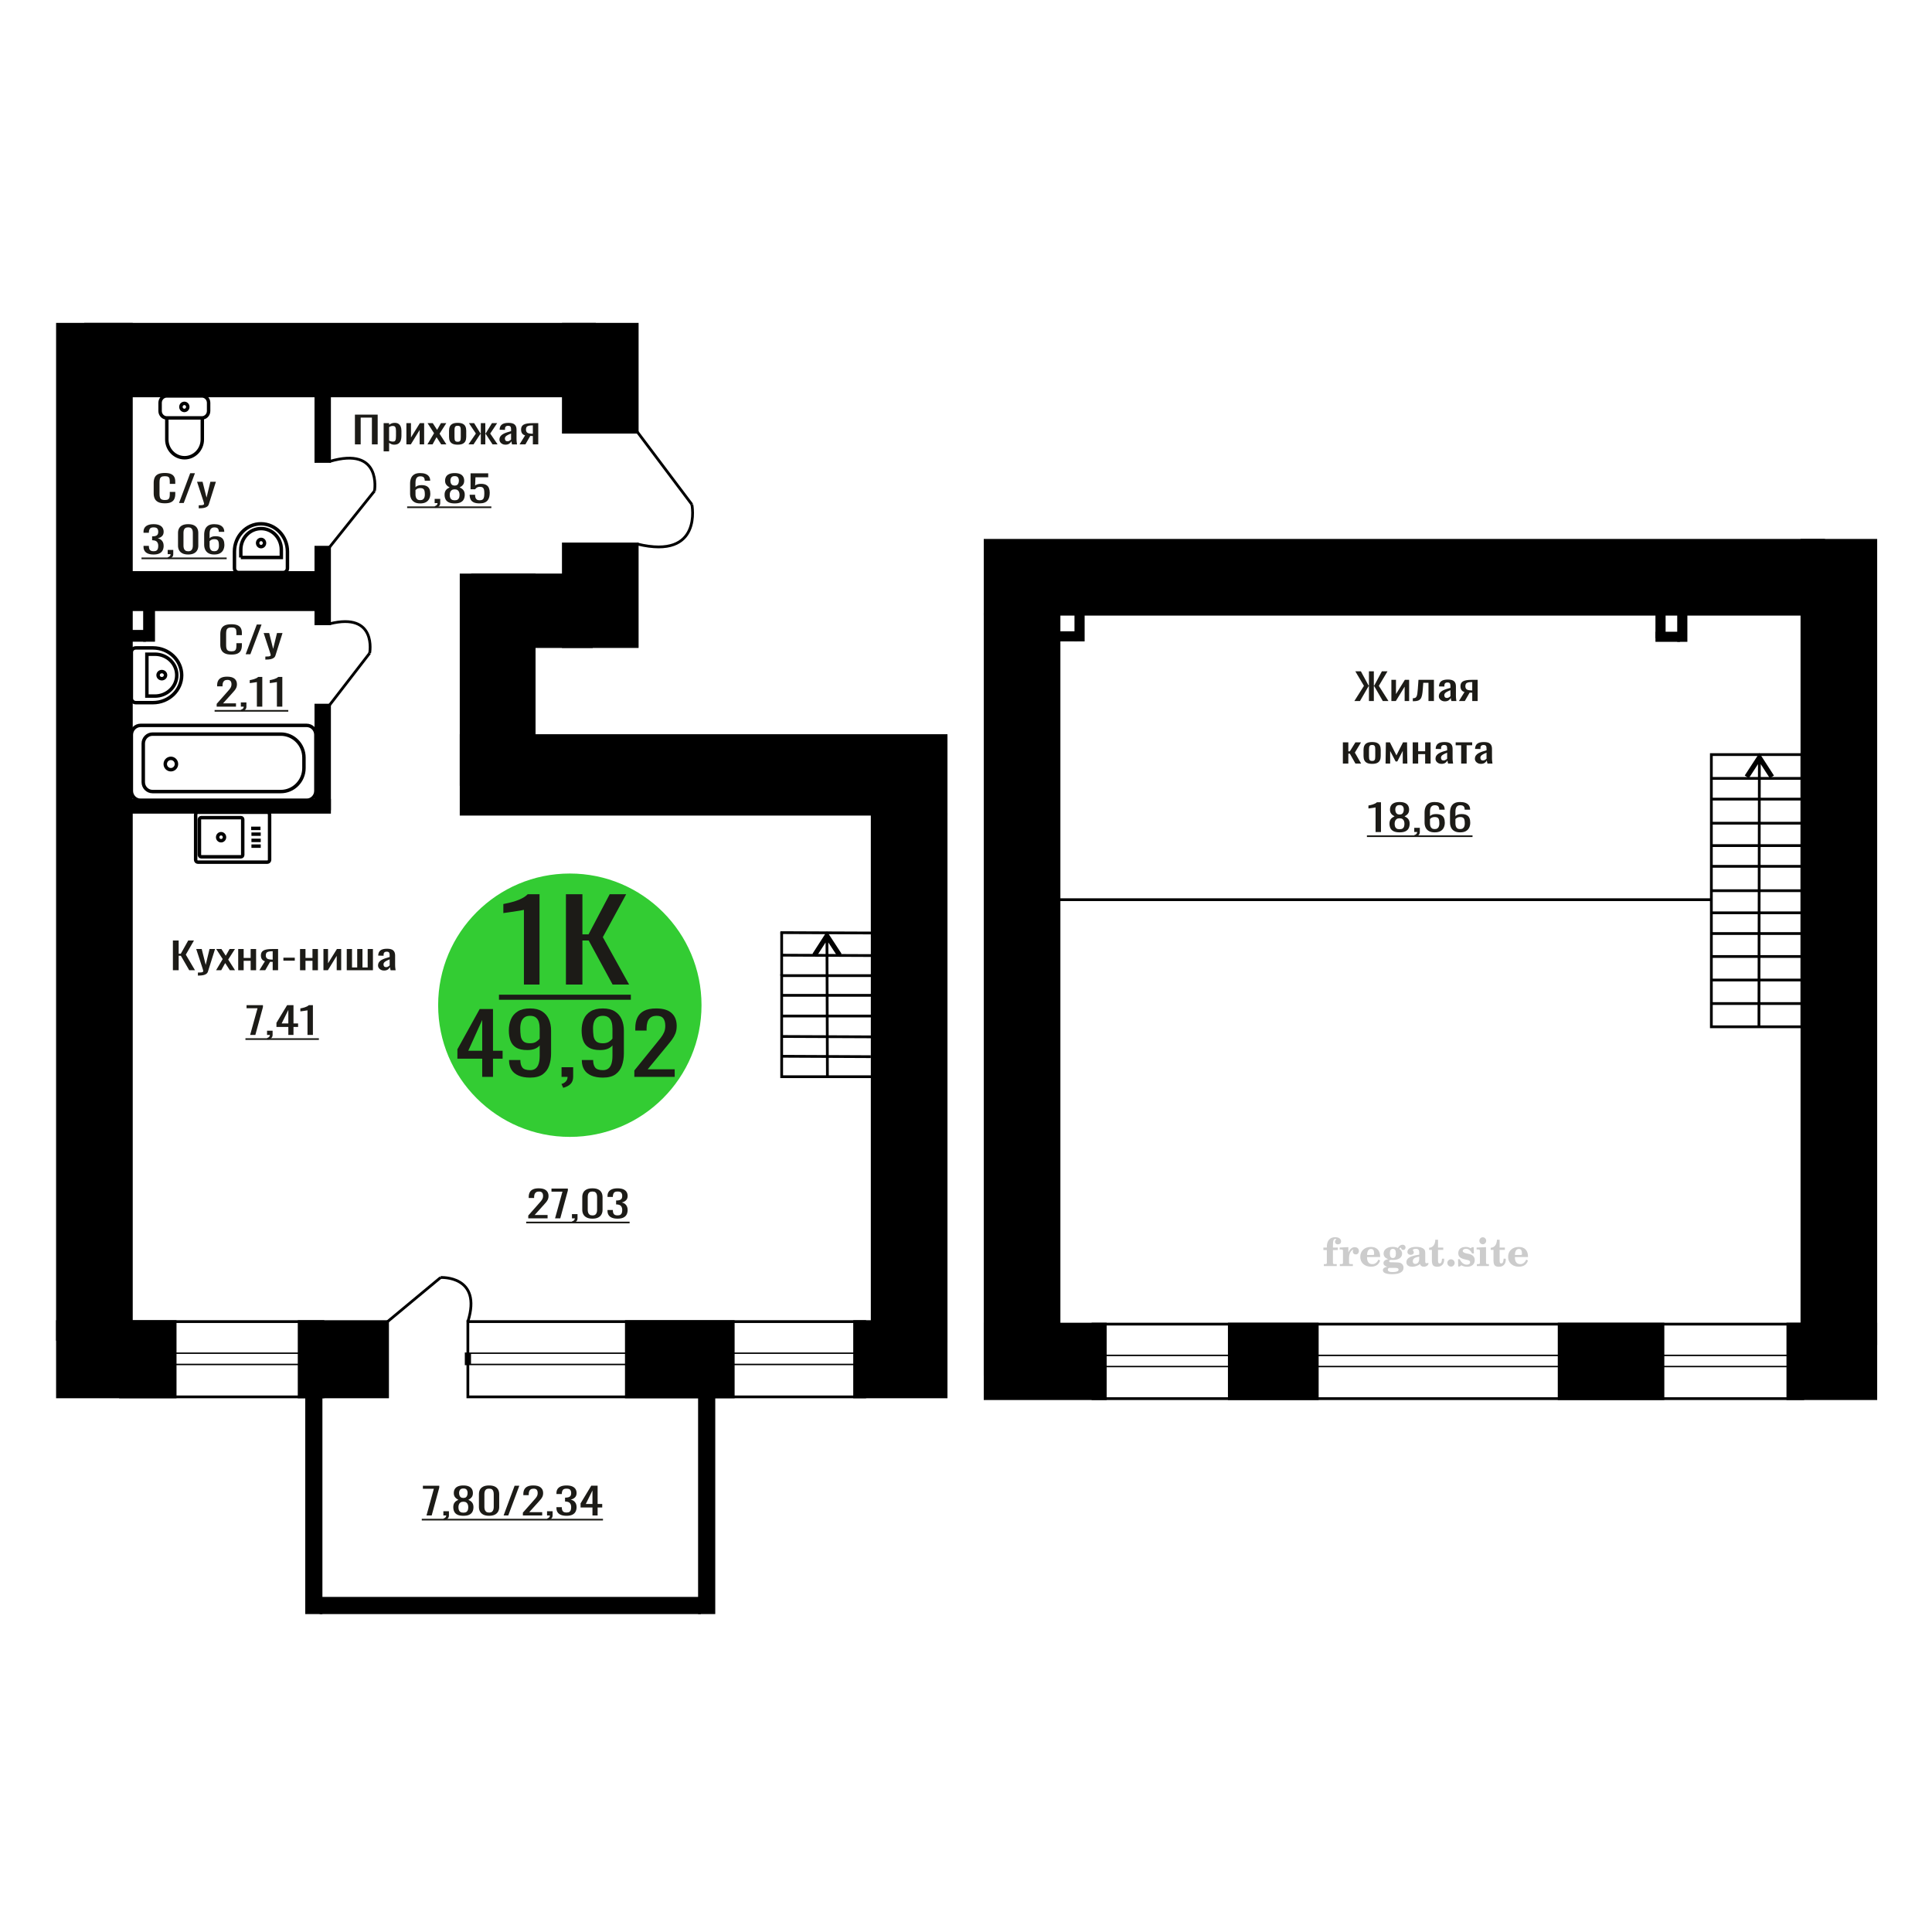 <?xml version="1.0" encoding="UTF-8"?>
<!DOCTYPE svg PUBLIC "-//W3C//DTD SVG 1.1//EN" "http://www.w3.org/Graphics/SVG/1.1/DTD/svg11.dtd">
<!-- Creator: CorelDRAW 2019 -->
<svg xmlns="http://www.w3.org/2000/svg" xml:space="preserve" width="140mm" height="140mm" version="1.1" style="shape-rendering:geometricPrecision; text-rendering:geometricPrecision; image-rendering:optimizeQuality; fill-rule:evenodd; clip-rule:evenodd"
viewBox="0 0 14000 14000"
 xmlns:xlink="http://www.w3.org/1999/xlink">
 <defs>
  <style type="text/css">
   <![CDATA[
    .str0 {stroke:black;stroke-width:25;stroke-miterlimit:22.926}
    .str2 {stroke:black;stroke-width:25.01;stroke-miterlimit:22.926}
    .str1 {stroke:black;stroke-width:20;stroke-miterlimit:22.926}
    .fil1 {fill:none}
    .fil3 {fill:black}
    .fil2 {fill:#1C1B17}
    .fil4 {fill:#33CC33}
    .fil6 {fill:black;fill-rule:nonzero}
    .fil0 {fill:#1C1B17;fill-rule:nonzero}
    .fil5 {fill:#CCCCCC;fill-rule:nonzero}
   ]]>
  </style>
 </defs>
 <g id="Слой_x0020_1">
  <path class="fil0" d="M1194.41 3647.14c-21.24,0 -37.72,-3.2 -49.46,-9.59 -11.72,-6.38 -19.88,-14.99 -24.44,-25.81 -4.57,-10.82 -6.86,-22.89 -6.86,-36.2l0 -76.11c0,-14.55 2.29,-27.24 6.86,-38.06 4.56,-10.82 12.72,-19.21 24.44,-25.15 11.74,-5.94 28.22,-8.92 49.46,-8.92 18.78,0 33.66,2.49 44.64,7.46 10.99,4.96 18.9,12.06 23.72,21.29 4.81,9.22 7.22,20.31 7.22,33.26l0 17.04 -39.64 0 0 -15.17c0,-7.99 -0.56,-15.04 -1.67,-21.16 -1.12,-6.12 -4.14,-10.87 -9.08,-14.24 -4.94,-3.37 -13.21,-5.06 -24.82,-5.06 -11.86,0 -20.5,1.82 -25.93,5.46 -5.43,3.64 -8.95,8.78 -10.56,15.44 -1.6,6.65 -2.41,14.41 -2.41,23.28l0 85.43c0,10.83 1.24,19.39 3.72,25.69 2.46,6.3 6.54,10.78 12.22,13.44 5.68,2.66 13.33,3.99 22.96,3.99 11.36,0 19.52,-1.82 24.45,-5.46 4.94,-3.63 8.03,-8.65 9.27,-15.03 1.24,-6.39 1.85,-13.84 1.85,-22.36l0 -15.97 39.64 0 0 15.97c0,13.13 -2.23,24.71 -6.67,34.73 -4.45,10.03 -12.11,17.83 -22.98,23.42 -10.85,5.59 -26.17,8.39 -45.93,8.39z"/>
  <polygon id="1" class="fil0" points="1297.4,3644.74 1378.16,3429.17 1412.61,3429.17 1331.47,3644.74 "/>
  <path id="2" class="fil0" d="M1440.03 3683.33l0 -21.82c9.64,0 17.29,-0.31 22.97,-0.93 5.68,-0.63 9.76,-1.78 12.22,-3.46 2.47,-1.69 3.7,-4.04 3.7,-7.06 0,-1.59 -0.86,-5.14 -2.58,-10.64 -1.73,-5.5 -3.58,-11.36 -5.56,-17.57l-42.98 -130.94 40.02 0 28.89 114.97 27.79 -114.97 40 0 -51.12 162.35c-2.22,7.45 -6.3,13.35 -12.23,17.69 -5.93,4.35 -13.51,7.5 -22.78,9.45 -9.26,1.95 -20.44,2.93 -33.52,2.93l-4.82 0z"/>
  <path class="fil1 str0" d="M1208.8 2868.73l254.2 0c26.78,0 48.69,22.53 48.69,50.07l0 59.52c0,27.54 -21.91,50.07 -48.69,50.07l-254.2 0c-26.78,0 -48.69,-22.53 -48.69,-50.07l0 -59.52c0,-27.54 21.91,-50.07 48.69,-50.07zm0 159.66l257.24 0 0 156.3c0,72.73 -57.88,132.24 -128.62,132.24l0 0c-70.74,0 -128.62,-59.51 -128.62,-132.24l0 -156.3zm127.1 -105.45c13.76,0 24.92,11.47 24.92,25.62 0,14.16 -11.16,25.63 -24.92,25.63 -13.77,0 -24.93,-11.47 -24.93,-25.63 0,-14.15 11.16,-25.62 24.93,-25.62z"/>
  <path class="fil0" d="M1112.58 4018.13c-16.13,0 -29.56,-2.22 -40.31,-6.66 -10.75,-4.43 -18.82,-10.82 -24.19,-19.16 -5.37,-8.34 -8.05,-18.19 -8.05,-29.54l0 -7.19 38.84 0c0,0.71 0,1.47 0,2.26 0,0.8 0,1.65 0,2.53 0.23,6.39 1.28,12.16 3.11,17.3 1.83,5.15 5.12,9.23 9.89,12.24 4.76,3.02 11.68,4.53 20.71,4.53 9.53,0 16.74,-1.64 21.62,-4.92 4.89,-3.29 8.19,-7.94 9.9,-13.98 1.71,-6.03 2.56,-12.95 2.56,-20.76 0,-11.35 -2.87,-20.62 -8.61,-27.81 -5.74,-7.18 -15.82,-11.13 -30.24,-11.84 -0.73,-0.18 -1.65,-0.27 -2.74,-0.27 -1.1,0 -2.02,0 -2.75,0l0 -28.47c0.73,0 1.58,0 2.56,0 0.98,0 1.83,0 2.58,0 13.92,-0.36 23.93,-3.02 30.04,-7.99 6.1,-4.97 9.16,-13.22 9.16,-24.75 0,-9.76 -2.26,-17.56 -6.78,-23.42 -4.51,-5.85 -13.49,-8.78 -26.93,-8.78 -13.44,0 -22.36,3.24 -26.75,9.71 -4.4,6.48 -6.85,14.77 -7.33,24.89 0,0.71 0,1.46 0,2.26 0,0.8 0,1.55 0,2.26l-38.84 0 0 -7.19c0,-11.53 2.68,-21.38 8.05,-29.54 5.37,-8.16 13.5,-14.46 24.37,-18.89 10.87,-4.44 24.38,-6.66 40.5,-6.66 16.37,0 29.92,2.22 40.68,6.66 10.75,4.43 18.81,10.78 24.18,19.03 5.38,8.25 8.07,18.14 8.07,29.67 0,12.95 -3.86,23.33 -11.54,31.14 -7.7,7.81 -18.03,13.13 -30.97,15.97 9.03,1.95 16.67,5.32 22.9,10.11 6.23,4.79 11.05,10.87 14.47,18.23 3.43,7.36 5.14,15.93 5.14,25.68 0,12.78 -2.44,23.91 -7.33,33.4 -4.89,9.5 -12.71,16.86 -23.46,22.09 -10.74,5.24 -24.91,7.86 -42.51,7.86z"/>
  <path id="1" class="fil0" d="M1221.06 4050.59l-6.23 -12.24c6.6,-1.59 11.79,-4.39 15.58,-8.38 3.78,-3.99 5.67,-8.74 5.67,-14.24l-20.89 0 0 -30.61 40.32 0 0 30.08c0,9.4 -2.81,16.9 -8.43,22.49 -5.62,5.59 -14.29,9.89 -26.02,12.9z"/>
  <path id="2" class="fil0" d="M1363.62 4018.13c-16.86,0 -30.72,-2.75 -41.6,-8.26 -10.87,-5.5 -18.94,-13.04 -24.18,-22.62 -5.26,-9.58 -7.88,-20.49 -7.88,-32.73l0 -92.89c0,-12.59 2.56,-23.64 7.7,-33.13 5.12,-9.49 13.12,-16.9 24,-22.22 10.86,-5.32 24.85,-7.99 41.96,-7.99 17.1,0 31.02,2.67 41.77,7.99 10.76,5.32 18.69,12.73 23.82,22.22 5.14,9.49 7.7,20.54 7.7,33.13l0 92.89c0,12.42 -2.63,23.42 -7.87,33 -5.26,9.58 -13.26,17.08 -24.02,22.49 -10.74,5.41 -24.55,8.12 -41.4,8.12zm0 -23.43c9.28,0 16.3,-1.95 21.06,-5.85 4.77,-3.9 8.07,-8.92 9.9,-15.04 1.84,-6.12 2.76,-12.46 2.76,-19.03l0 -93.41c0,-6.92 -0.87,-13.44 -2.58,-19.56 -1.7,-6.12 -4.94,-11.05 -9.7,-14.77 -4.77,-3.73 -11.92,-5.59 -21.44,-5.59 -9.53,0 -16.73,1.86 -21.62,5.59 -4.89,3.72 -8.2,8.65 -9.9,14.77 -1.71,6.12 -2.56,12.64 -2.56,19.56l0 93.41c0,6.57 0.9,12.91 2.75,19.03 1.83,6.12 5.25,11.14 10.26,15.04 5,3.9 12.03,5.85 21.07,5.85z"/>
  <path id="3" class="fil0" d="M1552.34 4018.13c-17.1,0 -31.03,-3.15 -41.77,-9.45 -10.76,-6.3 -18.63,-14.82 -23.65,-25.55 -5.01,-10.74 -7.5,-22.67 -7.5,-35.8l0 -72.65c0,-14.02 2.19,-26.8 6.6,-38.33 4.39,-11.53 11.91,-20.76 22.52,-27.68 10.63,-6.92 25.23,-10.38 43.8,-10.38 15.4,0 28.4,2.04 39.03,6.12 10.63,4.09 18.81,10.03 24.55,17.84 5.74,7.8 8.74,17.3 8.98,28.47 0,0.36 0.07,0.85 0.19,1.47 0.12,0.62 0.18,1.19 0.18,1.73l-39.58 0c0,-10.47 -2.32,-18.46 -6.96,-23.96 -4.64,-5.5 -13.44,-8.25 -26.39,-8.25 -7.09,0 -13.19,1.65 -18.32,4.93 -5.13,3.28 -8.98,8.29 -11.54,15.03 -2.58,6.75 -3.86,15.44 -3.86,26.09l0 32.73c3.91,-4.43 9.48,-8.03 16.68,-10.78 7.21,-2.75 16.07,-4.12 26.57,-4.12 16.38,0 29.19,2.57 38.48,7.72 9.28,5.14 15.89,12.37 19.78,21.69 3.91,9.31 5.87,20.27 5.87,32.86 0,12.96 -2.44,24.76 -7.33,35.4 -4.88,10.65 -12.71,19.12 -23.45,25.42 -10.75,6.3 -25.04,9.45 -42.88,9.45zm0 -23.69c8.8,0 15.63,-1.82 20.52,-5.46 4.89,-3.63 8.37,-8.47 10.45,-14.5 2.07,-6.03 3.11,-12.6 3.11,-19.7 0,-8.51 -0.55,-16.41 -1.65,-23.68 -1.1,-7.28 -3.96,-13.09 -8.6,-17.43 -4.64,-4.35 -12.59,-6.53 -23.83,-6.53 -5.38,0 -10.25,0.71 -14.66,2.13 -4.39,1.42 -8.18,3.24 -11.36,5.46 -3.17,2.22 -5.74,4.57 -7.7,7.05l0 32.21c0,7.27 1.05,14.01 3.13,20.22 2.06,6.21 5.55,11.14 10.44,14.77 4.88,3.64 11.6,5.46 20.15,5.46z"/>
  <polygon id="4" class="fil2" points="1025.36,4039.92 1642.5,4039.92 1642.5,4052.02 1025.36,4052.02 "/>
  <path class="fil1 str0" d="M1728.72 4148.61l324.31 0c16.42,0 29.85,-14.08 29.85,-31.29l0 -120.39c0,-110.67 -86.4,-201.22 -192,-201.22l-0.01 0c-105.6,0 -192,90.55 -192,201.22l0 120.39c0,17.21 13.43,31.29 29.85,31.29zm16.23 -108.87l293.71 0 0 -56.71c0,-84.03 -65.6,-152.78 -145.78,-152.78l-2.15 0c-80.17,0 -145.78,68.75 -145.78,152.78l0 56.71zm146.86 -78.57c13.79,0 24.98,-11.72 24.98,-26.18 0,-14.46 -11.19,-26.18 -24.98,-26.18 -13.8,0 -24.99,11.72 -24.99,26.18 0,14.46 11.19,26.18 24.99,26.18z"/>
  <path class="fil0" d="M3827.98 8828.43l0 -20.23 75.5 -85.43c5.62,-6.38 10.81,-12.33 15.57,-17.83 4.77,-5.5 8.68,-11.31 11.72,-17.43 3.06,-6.12 4.59,-13.18 4.59,-21.16 0,-9.94 -2.21,-17.74 -6.6,-23.42 -4.39,-5.68 -12.09,-8.52 -23.09,-8.52 -9.28,0 -16.48,1.87 -21.62,5.59 -5.12,3.73 -8.68,8.61 -10.63,14.64 -1.96,6.03 -2.93,12.51 -2.93,19.43l0 7.18 -39.21 0 0 -7.45c0,-12.95 2.39,-24.08 7.15,-33.4 4.76,-9.31 12.46,-16.54 23.08,-21.69 10.63,-5.14 24.74,-7.72 42.33,-7.72 23.94,0 41.77,4.93 53.51,14.77 11.73,9.85 17.58,23.47 17.58,40.86 0,9.22 -1.53,17.3 -4.57,24.22 -3.06,6.92 -7.02,13.39 -11.91,19.42 -4.89,6.04 -10.26,12.25 -16.13,18.63l-68.16 75.59 93.82 0 0 23.95 -140 0z"/>
  <polygon id="1" class="fil0" points="4022.2,8828.43 4075.71,8635.21 3996.19,8635.21 3996.19,8612.86 4114.91,8612.86 4114.91,8626.7 4059.95,8828.43 "/>
  <path id="2" class="fil0" d="M4150.47 8863.29l-6.23 -12.24c6.6,-1.59 11.79,-4.39 15.58,-8.38 3.78,-3.99 5.67,-8.74 5.67,-14.24l-20.89 0 0 -30.61 40.32 0 0 30.08c0,9.4 -2.81,16.9 -8.43,22.49 -5.62,5.59 -14.29,9.89 -26.02,12.9z"/>
  <path id="3" class="fil0" d="M4293.03 8830.83c-16.86,0 -30.72,-2.75 -41.6,-8.26 -10.87,-5.5 -18.94,-13.04 -24.18,-22.62 -5.26,-9.58 -7.88,-20.49 -7.88,-32.73l0 -92.89c0,-12.59 2.56,-23.64 7.7,-33.13 5.12,-9.49 13.12,-16.9 24,-22.22 10.86,-5.32 24.85,-7.99 41.96,-7.99 17.1,0 31.02,2.67 41.77,7.99 10.76,5.32 18.69,12.73 23.83,22.22 5.13,9.49 7.69,20.54 7.69,33.13l0 92.89c0,12.42 -2.63,23.42 -7.87,33 -5.26,9.58 -13.26,17.08 -24.02,22.49 -10.74,5.41 -24.55,8.12 -41.4,8.12zm0 -23.43c9.28,0 16.3,-1.95 21.06,-5.85 4.77,-3.9 8.07,-8.92 9.9,-15.04 1.84,-6.12 2.76,-12.46 2.76,-19.03l0 -93.41c0,-6.92 -0.87,-13.44 -2.58,-19.56 -1.7,-6.12 -4.94,-11.05 -9.7,-14.77 -4.77,-3.73 -11.92,-5.59 -21.44,-5.59 -9.53,0 -16.73,1.86 -21.62,5.59 -4.89,3.72 -8.2,8.65 -9.9,14.77 -1.71,6.12 -2.56,12.64 -2.56,19.56l0 93.41c0,6.57 0.9,12.91 2.75,19.03 1.83,6.12 5.25,11.14 10.26,15.04 5,3.9 12.03,5.85 21.07,5.85z"/>
  <path id="4" class="fil0" d="M4474.79 8830.83c-16.13,0 -29.57,-2.22 -40.31,-6.66 -10.75,-4.43 -18.82,-10.82 -24.19,-19.16 -5.37,-8.34 -8.06,-18.19 -8.06,-29.54l0 -7.19 38.85 0c0,0.71 0,1.47 0,2.26 0,0.8 0,1.65 0,2.53 0.23,6.39 1.28,12.16 3.11,17.3 1.83,5.15 5.12,9.23 9.89,12.24 4.76,3.02 11.67,4.53 20.71,4.53 9.53,0 16.74,-1.64 21.62,-4.92 4.88,-3.29 8.19,-7.94 9.9,-13.98 1.7,-6.03 2.56,-12.95 2.56,-20.76 0,-11.35 -2.87,-20.62 -8.61,-27.81 -5.74,-7.18 -15.82,-11.13 -30.24,-11.84 -0.73,-0.18 -1.65,-0.27 -2.74,-0.27 -1.1,0 -2.02,0 -2.75,0l0 -28.47c0.73,0 1.58,0 2.56,0 0.98,0 1.83,0 2.57,0 13.93,-0.36 23.94,-3.02 30.05,-7.99 6.1,-4.97 9.16,-13.22 9.16,-24.75 0,-9.76 -2.26,-17.56 -6.78,-23.42 -4.51,-5.85 -13.49,-8.78 -26.93,-8.78 -13.44,0 -22.36,3.24 -26.76,9.71 -4.39,6.48 -6.84,14.77 -7.32,24.89 0,0.71 0,1.46 0,2.26 0,0.8 0,1.55 0,2.26l-38.85 0 0 -7.19c0,-11.53 2.69,-21.38 8.06,-29.54 5.37,-8.16 13.49,-14.46 24.37,-18.89 10.87,-4.44 24.37,-6.66 40.5,-6.66 16.37,0 29.92,2.22 40.67,6.66 10.76,4.43 18.81,10.78 24.18,19.03 5.39,8.25 8.07,18.14 8.07,29.67 0,12.95 -3.85,23.33 -11.54,31.14 -7.69,7.81 -18.02,13.13 -30.96,15.97 9.03,1.95 16.67,5.32 22.9,10.11 6.23,4.79 11.05,10.87 14.47,18.23 3.43,7.36 5.13,15.93 5.13,25.68 0,12.78 -2.43,23.91 -7.32,33.4 -4.89,9.5 -12.71,16.86 -23.47,22.09 -10.74,5.24 -24.9,7.86 -42.5,7.86z"/>
  <polygon id="5" class="fil2" points="3812.96,8852.62 4562.38,8852.62 4562.38,8864.72 3812.96,8864.72 "/>
  <path class="fil1 str1" d="M2678.79 4732.89c0,0 56.41,-299.88 -290.94,-212.67"/>
  <line class="fil1 str1" x1="2387.85" y1="5109.61" x2="2678.79" y2= "4732.89" />
  <polygon class="fil3 str1" points="4538.89,10122.31 4538.89,9576.9 5313.3,9576.9 5313.3,10122.31 "/>
  <circle class="fil4" cx="4129.19" cy="7284.11" r="954.23"/>
  <path class="fil0" d="M3494.34 7803.29l0 -131.68 -179.88 0 0 -67.96 161.51 -291.88 96.45 0 0 302.2 69.66 0 0 57.64 -69.66 0 0 131.68 -78.08 0zm-101.04 -189.32l101.04 0 0 -223.31 -101.04 223.31z"/>
  <path id="1" class="fil0" d="M3841.1 7808.75c-32.15,0 -59.58,-4.75 -82.28,-14.26 -22.72,-9.51 -39.94,-23.36 -51.67,-41.57 -11.75,-18.2 -17.87,-40.25 -18.38,-66.14 0,-0.81 0,-1.72 0,-2.73 0,-1.01 0,-1.92 0,-2.73l81.9 0c0,23.46 4.86,41.57 14.55,54.31 9.7,12.74 28.58,19.12 56.65,19.12 15.3,0 28.06,-3.75 38.27,-11.23 10.21,-7.48 17.85,-19.01 22.96,-34.59 5.11,-15.57 7.66,-35.3 7.66,-59.16l0 -74.64c-7.66,10.11 -19.01,18.3 -34.06,24.58 -15.06,6.27 -33.82,9.4 -56.27,9.4 -34.19,0 -60.98,-5.97 -80.37,-17.9 -19.39,-11.93 -33.04,-28.52 -40.95,-49.76 -7.92,-21.24 -11.87,-46.01 -11.87,-74.33 0,-29.94 5.11,-56.94 15.32,-81.01 10.2,-24.07 26.65,-43.19 49.37,-57.35 22.7,-14.15 52.42,-21.23 89.17,-21.23 35.73,0 64.81,7.18 87.26,21.54 22.45,14.36 38.91,33.68 49.37,57.95 10.47,24.27 15.69,51.37 15.69,81.31l0 165.05c0,31.56 -4.59,60.68 -13.77,87.38 -9.19,26.7 -24.75,48.04 -46.69,64.02 -21.95,15.98 -52.56,23.97 -91.86,23.97zm0 -248.79c17.86,0 32.41,-3.54 43.63,-10.62 11.23,-7.08 19.9,-14.87 26.03,-23.36l0 -72.82c0,-16.99 -2.05,-32.46 -6.13,-46.42 -4.08,-13.96 -11.23,-25.08 -21.43,-33.37 -10.21,-8.3 -24.24,-12.44 -42.1,-12.44 -17.86,0 -32.03,4.24 -42.48,12.74 -10.46,8.49 -17.87,19.52 -22.21,33.07 -4.34,13.55 -6.49,28.42 -6.49,44.6 0,19.42 1.14,37.42 3.44,54.01 2.3,16.58 8.41,29.83 18.37,39.74 9.95,9.91 26.4,14.87 49.37,14.87z"/>
  <path id="2" class="fil0" d="M4081.46 7882.78l-13.02 -27.91c13.78,-3.64 24.62,-10.01 32.53,-19.12 7.91,-9.1 11.87,-19.92 11.87,-32.46l-43.63 0 0 -69.78 84.2 0 0 68.57c0,21.44 -5.86,38.53 -17.61,51.27 -11.73,12.74 -29.84,22.55 -54.34,29.43z"/>
  <path id="3" class="fil0" d="M4368.5 7808.75c-32.15,0 -59.58,-4.75 -82.28,-14.26 -22.72,-9.51 -39.94,-23.36 -51.67,-41.57 -11.75,-18.2 -17.86,-40.25 -18.38,-66.14 0,-0.81 0,-1.72 0,-2.73 0,-1.01 0,-1.92 0,-2.73l81.91 0c0,23.46 4.85,41.57 14.54,54.31 9.7,12.74 28.58,19.12 56.65,19.12 15.3,0 28.06,-3.75 38.27,-11.23 10.21,-7.48 17.85,-19.01 22.96,-34.59 5.11,-15.57 7.66,-35.3 7.66,-59.16l0 -74.64c-7.66,10.11 -19.01,18.3 -34.06,24.58 -15.06,6.27 -33.82,9.4 -56.27,9.4 -34.19,0 -60.98,-5.97 -80.37,-17.9 -19.39,-11.93 -33.04,-28.52 -40.95,-49.76 -7.92,-21.24 -11.87,-46.01 -11.87,-74.33 0,-29.94 5.11,-56.94 15.32,-81.01 10.2,-24.07 26.65,-43.19 49.37,-57.35 22.71,-14.15 52.43,-21.23 89.17,-21.23 35.73,0 64.82,7.18 87.26,21.54 22.45,14.36 38.91,33.68 49.37,57.95 10.47,24.27 15.69,51.37 15.69,81.31l0 165.05c0,31.56 -4.59,60.68 -13.77,87.38 -9.19,26.7 -24.75,48.04 -46.69,64.02 -21.95,15.98 -52.56,23.97 -91.86,23.97zm0 -248.79c17.86,0 32.41,-3.54 43.64,-10.62 11.22,-7.08 19.89,-14.87 26.02,-23.36l0 -72.82c0,-16.99 -2.04,-32.46 -6.13,-46.42 -4.07,-13.96 -11.23,-25.08 -21.43,-33.37 -10.21,-8.3 -24.24,-12.44 -42.1,-12.44 -17.86,0 -32.03,4.24 -42.48,12.74 -10.46,8.49 -17.87,19.52 -22.2,33.07 -4.34,13.55 -6.5,28.42 -6.5,44.6 0,19.42 1.15,37.42 3.44,54.01 2.3,16.58 8.42,29.83 18.37,39.74 9.95,9.91 26.4,14.87 49.37,14.87z"/>
  <path id="4" class="fil0" d="M4596.61 7803.29l0 -46.12 157.68 -194.78c11.75,-14.57 22.58,-28.12 32.54,-40.66 9.95,-12.54 18.11,-25.79 24.49,-39.75 6.39,-13.95 9.57,-30.03 9.57,-48.24 0,-22.65 -4.6,-40.45 -13.78,-53.4 -9.18,-12.94 -25.25,-19.41 -48.22,-19.41 -19.39,0 -34.44,4.24 -45.16,12.74 -10.71,8.49 -18.12,19.62 -22.21,33.37 -4.07,13.76 -6.11,28.52 -6.11,44.3l0 16.38 -81.91 0 0 -16.99c0,-29.53 4.97,-54.91 14.92,-76.15 9.95,-21.24 26.03,-37.72 48.23,-49.46 22.2,-11.73 51.67,-17.59 88.41,-17.59 50.01,0 87.27,11.22 111.76,33.67 24.49,22.46 36.74,53.5 36.74,93.15 0,21.04 -3.19,39.44 -9.57,55.22 -6.37,15.78 -14.67,30.54 -24.88,44.3 -10.2,13.75 -21.43,27.91 -33.68,42.47l-142.37 172.34 195.96 0 0 54.61 -292.41 0z"/>
  <path class="fil0" d="M3796.5 7134.45l0 -541.4c-0.71,0.54 -8.64,2.15 -23.79,4.85 -15.16,2.69 -32.24,5.39 -51.26,8.08 -19.04,2.69 -35.95,5.12 -50.75,7.27 -14.79,2.16 -22.55,3.23 -23.26,3.23l0 -65.45c11.99,-2.15 25.9,-5.12 41.76,-8.89 15.85,-3.77 32.06,-8.35 48.62,-13.73 16.57,-5.39 32.42,-12.13 47.57,-20.21 15.16,-8.08 28.02,-17.5 38.59,-28.28l85.62 0 0 654.53 -113.1 0z"/>
  <polygon id="1" class="fil0" points="4100.93,7134.45 4100.93,6479.92 4220.38,6479.92 4220.38,6770.82 4264.78,6770.82 4418.06,6479.92 4537.51,6479.92 4368.38,6791.02 4558.65,7134.45 4439.2,7134.45 4265.84,6815.27 4220.38,6815.27 4220.38,7134.45 "/>
  <polygon id="2" class="fil2" points="3615.73,7207.91 4571.33,7207.91 4571.33,7244.64 3615.73,7244.64 "/>
  <path class="fil5" d="M9589.84 9058.05l0 -17.78 25.02 0 0 -5.65c0,-21.97 5.22,-38.99 15.71,-51.17 10.49,-12.19 25.21,-18.26 44.12,-18.26 13.27,0 23.76,2.73 31.52,8.14 7.76,5.41 11.66,12.7 11.66,21.87 0,6.82 -2.07,12.19 -6.21,16.09 -4.14,3.9 -9.87,5.83 -17.26,5.83 -6.07,0 -11.01,-1.78 -14.82,-5.36 -3.81,-3.57 -5.73,-8.18 -5.73,-13.78 0,-5.88 2.63,-11.1 7.95,-15.71 1.08,-1.08 1.64,-1.79 1.64,-2.07 0,-0.99 -0.47,-1.74 -1.36,-2.16 -0.94,-0.47 -2.45,-0.71 -4.57,-0.71 -7,0 -11.85,3.58 -14.53,10.68 -2.73,7.1 -4.09,21.54 -4.09,43.32l0 8.94 35.51 0 0 17.78 -35.51 0 0 91.43c0,4.14 0.84,6.97 2.59,8.47 1.74,1.51 5.08,2.26 10.01,2.26l15.06 0 0 14.11 -93.7 0 0 -14.11 12.37 -0.28c3.76,-0.19 6.3,-0.99 7.67,-2.5 1.31,-1.45 1.97,-4.09 1.97,-7.95l0 -91.43 -25.02 0z"/>
  <path id="1" class="fil5" d="M9708.84 9174.32l0 -14.11 13.22 -0.28c3.86,-0.29 6.44,-1.13 7.71,-2.54 1.27,-1.41 1.93,-4.05 1.93,-7.91l0 -84.47c0,-4.52 -0.99,-7.53 -3.01,-8.99 -2.02,-1.46 -6.21,-2.21 -12.56,-2.21 -0.84,0 -2.21,0.05 -4.09,0.14 -1.88,0.1 -3.29,0.14 -4.33,0.14l0 -13.82 62.89 -3.11 0 38.85c5.55,-12.74 12.14,-22.39 19.9,-28.88 7.71,-6.44 16.41,-9.69 26.15,-9.69 9.03,0 16.37,2.54 22.01,7.58 5.65,5.08 8.47,11.52 8.47,19.42 0,7.72 -2.07,13.88 -6.26,18.53 -4.18,4.66 -9.69,6.97 -16.51,6.97 -6.35,0 -11.52,-2.03 -15.52,-6.12 -4,-4.09 -6.02,-9.41 -6.02,-15.94 0,-2.59 0.42,-4.94 1.27,-7.15 0.8,-2.21 2.12,-4.33 3.86,-6.35 -10.49,3.38 -18.44,10.67 -23.94,21.77 -5.51,11.11 -8.28,25.59 -8.28,43.42l0 29.91c0,3.86 0.66,6.5 1.97,7.95 1.37,1.51 3.91,2.31 7.67,2.5l18.02 0.28 0 14.11 -94.55 0z"/>
  <path id="2" class="fil5" d="M9988.29 9127.75l12.42 5.93c-4.42,14.77 -12.14,26.01 -23.19,33.68 -11.1,7.67 -25.17,11.48 -42.24,11.48 -23.43,0 -42.29,-6.59 -56.68,-19.71 -14.35,-13.13 -21.54,-30.34 -21.54,-51.65 0,-21.26 7.15,-38.57 21.4,-51.83 14.3,-13.27 32.97,-19.9 56.02,-19.9 21.02,0 37.35,6.07 49.01,18.25 11.67,12.14 17.5,29.21 17.5,51.13l0 3.71 -94.83 0 0 1.93c0,16.33 3.3,28.65 9.83,36.97 6.59,8.33 16.37,12.47 29.31,12.47 9.45,0 17.78,-2.73 24.93,-8.19 7.19,-5.45 13.21,-13.54 18.06,-24.27zm-82.13 -33.58l43.37 0c2.96,0 5.03,-0.66 6.21,-1.93 1.18,-1.27 1.79,-3.62 1.79,-7.05 0,-12.14 -1.84,-20.98 -5.46,-26.49 -3.62,-5.5 -9.31,-8.27 -17.12,-8.27 -8.98,0 -15.85,3.62 -20.6,10.81 -4.71,7.25 -7.43,18.21 -8.19,32.93z"/>
  <path id="3" class="fil5" d="M10052.82 9179.45c-9.12,-2.31 -15.99,-5.69 -20.65,-10.26 -4.65,-4.56 -6.96,-10.16 -6.96,-16.88 0,-7.43 3.06,-13.55 9.22,-18.39 6.16,-4.8 15.05,-8.09 26.62,-9.84 -11.38,-3.05 -20.03,-8.04 -26.01,-15.05 -5.97,-6.96 -8.98,-15.47 -8.98,-25.49 0,-14.3 6.07,-25.97 18.2,-34.9 12.14,-8.99 27.99,-13.45 47.56,-13.45 6.91,0 13.4,0.7 19.56,2.07 6.17,1.36 12.14,3.43 17.92,6.16l4.85 -7.01c3.76,-5.36 8.28,-9.46 13.5,-12.37 5.22,-2.92 10.68,-4.38 16.37,-4.38 6.25,0 11.33,1.79 15.28,5.37 3.96,3.62 5.93,8.23 5.93,13.82 0,5.51 -1.5,10.02 -4.56,13.46 -3.01,3.43 -6.96,5.17 -11.81,5.17 -3.34,0 -6.16,-0.7 -8.56,-2.12 -2.4,-1.45 -4.33,-3.62 -5.78,-6.53 -0.57,-1.13 -0.9,-2.5 -1.09,-4.14 -0.28,-2.31 -1.27,-3.48 -2.91,-3.58 -1.65,0 -3.48,0.8 -5.51,2.4 -2.02,1.6 -3.66,3.62 -4.93,6.07 6.96,4.8 12.04,9.92 15.24,15.43 3.19,5.55 4.79,11.9 4.79,19.05 0,14.34 -5.83,25.58 -17.45,33.72 -11.62,8.14 -27.75,12.23 -48.4,12.23 -1.74,0 -4.18,-0.09 -7.34,-0.28 -3.1,-0.19 -5.36,-0.28 -6.72,-0.28 -4.33,0 -7.72,0.8 -10.11,2.44 -2.45,1.6 -3.67,3.81 -3.67,6.64 0,3.24 1.08,5.5 3.24,6.77 2.17,1.27 5.93,1.93 11.34,1.93l20.46 0c10.72,0 20.08,0.33 28.03,1.03 8,0.71 13.45,1.6 16.51,2.68 7.72,2.78 13.74,7.34 18.06,13.78 4.33,6.45 6.5,13.88 6.5,22.3 0,14.86 -7.06,26.29 -21.17,34.29 -14.11,8 -34.34,11.99 -60.73,11.99 -22.43,0 -39.32,-2.44 -50.65,-7.29 -11.34,-4.89 -17.03,-12.13 -17.03,-21.77 0,-6.35 2.77,-11.62 8.28,-15.9 5.5,-4.28 13.36,-7.25 23.56,-8.89zm13.88 7.85c-3.58,1.46 -6.12,3.15 -7.62,5.04 -1.51,1.88 -2.26,4.32 -2.26,7.38 0,6.16 2.68,10.72 8,13.64 5.31,2.96 13.59,4.42 24.83,4.42 15.24,0 26.53,-1.41 33.82,-4.18 7.29,-2.83 10.96,-7.15 10.96,-13.08 0,-4.66 -1.97,-8.04 -5.93,-10.11 -3.95,-2.07 -10.72,-3.11 -20.32,-3.11l-41.48 0zm4.8 -104.51c0,11.61 1.74,20.08 5.22,25.4 3.53,5.31 8.98,7.99 16.46,7.99 7.53,0 13.08,-2.68 16.7,-8.09 3.57,-5.36 5.36,-13.78 5.36,-25.3 0,-11.29 -1.79,-19.66 -5.36,-25.07 -3.62,-5.41 -9.17,-8.14 -16.7,-8.14 -7.48,0 -12.93,2.73 -16.46,8.14 -3.48,5.41 -5.22,13.78 -5.22,25.07z"/>
  <path id="4" class="fil5" d="M10284.06 9106.02c-16.7,2.68 -28.6,6.63 -35.66,11.86 -7.1,5.22 -10.63,12.55 -10.63,22.06 0,5.78 1.6,10.34 4.75,13.78 3.15,3.38 7.43,5.08 12.75,5.08 8.7,0 15.71,-3.25 20.93,-9.74 5.22,-6.49 7.86,-15.38 7.86,-26.67l0 -16.37zm43.74 35.75c0,4.52 0.8,7.71 2.4,9.64 1.6,1.93 4.23,2.87 7.81,2.87 1.64,0 3.52,-0.47 5.64,-1.46 2.12,-0.94 3.43,-1.41 4,-1.41 1.08,0 1.97,0.33 2.63,1.08 0.61,0.76 0.94,1.79 0.94,3.2 0,5.88 -3.34,11.25 -10.06,16.14 -6.73,4.84 -14.77,7.29 -24.13,7.29 -7.01,0 -12.98,-1.84 -17.92,-5.55 -4.99,-3.72 -7.9,-8.52 -8.85,-14.35 -7.71,6.3 -16.46,11.2 -26.24,14.68 -9.79,3.48 -19.85,5.22 -30.25,5.22 -13.5,0 -23.99,-2.92 -31.42,-8.8 -7.43,-5.88 -11.14,-14.16 -11.14,-24.83 0,-14.21 7.47,-25.64 22.38,-34.2 14.92,-8.61 38.53,-15.05 70.75,-19.38l0 -15.33c0,-9.93 -1.98,-16.94 -5.93,-21.07 -3.95,-4.14 -10.53,-6.21 -19.71,-6.21 -5.97,0 -11,0.98 -15.05,2.96 -4.09,1.98 -6.16,4.28 -6.16,6.82 0,0.66 1.22,2.54 3.67,5.69 2.44,3.11 3.67,6.59 3.67,10.49 0,5.32 -2.07,9.6 -6.26,12.89 -4.18,3.24 -9.64,4.89 -16.32,4.89 -6.82,0 -12.47,-1.97 -16.98,-5.93 -4.47,-3.95 -6.73,-8.89 -6.73,-14.86 0,-11.76 5.65,-20.88 16.94,-27.37 11.33,-6.45 27.28,-9.69 47.97,-9.69 11.57,0 21.73,1.17 30.53,3.52 8.75,2.31 15.99,5.79 21.68,10.35 4.52,3.53 7.67,7.48 9.46,11.95 1.79,4.42 2.68,11.24 2.68,20.41l0 60.35z"/>
  <path id="5" class="fil5" d="M10464.54 9120.98c0,0.66 0.09,1.65 0.24,2.96 0.14,1.32 0.18,2.31 0.18,2.97 0,16.51 -4.37,29.39 -13.12,38.66 -8.8,9.22 -20.98,13.83 -36.55,13.83 -14.2,0 -24.32,-3.34 -30.29,-10.07 -5.97,-6.68 -8.94,-18.48 -8.94,-35.41l0 -77 -20.32 0 0 -15.15c13.97,-0.89 24.84,-6.35 32.55,-16.27 7.72,-9.93 11.95,-23.95 12.7,-41.96l19.38 0 0 56.73 38.1 0 0 16.65 -38.1 0 0 74.78c0,9.55 0.9,15.9 2.64,19.01 1.74,3.15 4.79,4.7 9.22,4.7 5.41,0 9.5,-2.87 12.32,-8.56 2.77,-5.69 4.33,-14.3 4.61,-25.87l15.38 0z"/>
  <path id="6" class="fil5" d="M10514.45 9125.21c7.15,0 13.35,2.59 18.58,7.81 5.22,5.18 7.85,11.38 7.85,18.63 0,7.29 -2.59,13.54 -7.81,18.77 -5.17,5.22 -11.38,7.85 -18.62,7.85 -7.2,0 -13.36,-2.63 -18.54,-7.85 -5.22,-5.23 -7.8,-11.48 -7.8,-18.77 0,-7.15 2.63,-13.36 7.85,-18.58 5.22,-5.22 11.38,-7.86 18.49,-7.86z"/>
  <path id="7" class="fil5" d="M10565.72 9124.65l12.18 0c5.79,12.79 13.12,22.58 22.01,29.35 8.94,6.77 18.87,10.16 29.87,10.16 7.2,0 12.89,-1.6 17.08,-4.75 4.23,-3.2 6.35,-7.43 6.35,-12.79 0,-4.8 -1.84,-8.47 -5.55,-11.06 -3.72,-2.59 -11.62,-5.13 -23.76,-7.62 -20.84,-4 -35.51,-9.64 -44.02,-16.84 -8.52,-7.19 -12.75,-17.26 -12.75,-30.19 0,-14.35 4.75,-25.45 14.25,-33.31 9.5,-7.9 23,-11.85 40.45,-11.85 6.49,0 12.7,0.8 18.49,2.45 5.83,1.64 11.15,3.99 15.94,7.1l11.06 -7.57 11.61 0 1.37 45.15 -13.27 0c-4.93,-10.58 -11.33,-18.91 -19.14,-24.88 -7.81,-5.98 -16.18,-8.99 -25.16,-8.99 -6.82,0 -12.37,1.51 -16.65,4.57 -4.33,3.05 -6.5,6.86 -6.5,11.47 0,8.75 11.15,15.1 33.4,19.05 2.68,0.47 4.75,0.85 6.21,1.13 15.71,2.92 27.56,8.23 35.46,15.95 7.91,7.71 11.86,17.73 11.86,30.01 0,14.81 -4.99,26.53 -14.96,35.18 -9.97,8.7 -23.57,13.03 -40.83,13.03 -7.71,0 -15.05,-0.89 -21.92,-2.73 -6.91,-1.83 -13.12,-4.47 -18.76,-7.95l-12.14 8.42 -11.34 0 -0.84 -52.49z"/>
  <path id="8" class="fil5" d="M10720.04 8990.88c0,-7.01 2.4,-12.94 7.25,-17.78 4.84,-4.89 10.67,-7.34 17.59,-7.34 6.63,0 12.37,2.45 17.26,7.38 4.85,4.94 7.29,10.82 7.29,17.74 0,6.91 -2.4,12.84 -7.24,17.87 -4.85,5.03 -10.59,7.53 -17.31,7.53 -6.92,0 -12.75,-2.45 -17.59,-7.39 -4.85,-4.94 -7.25,-10.91 -7.25,-18.01zm48.26 158.56c0,3.95 0.66,6.68 1.93,8.09 1.32,1.41 3.91,2.21 7.76,2.4l11.2 0.28 0 14.11 -87.21 0 0 -14.11 12.28 -0.28c3.81,-0.19 6.39,-0.99 7.71,-2.5 1.37,-1.45 2.02,-4.14 2.02,-7.99l0 -84.48c0,-4.47 -0.98,-7.48 -3.01,-8.94 -2.02,-1.46 -6.16,-2.21 -12.41,-2.21 -0.85,0 -2.17,0.05 -4.1,0.14 -1.88,0.1 -3.34,0.14 -4.46,0.14l0 -13.82 68.29 -3.11 0 112.28z"/>
  <path id="9" class="fil5" d="M10911.01 9120.98c0,0.66 0.09,1.65 0.24,2.96 0.14,1.32 0.18,2.31 0.18,2.97 0,16.51 -4.37,29.39 -13.12,38.66 -8.8,9.22 -20.98,13.83 -36.55,13.83 -14.2,0 -24.32,-3.34 -30.29,-10.07 -5.97,-6.68 -8.94,-18.48 -8.94,-35.41l0 -77 -20.32 0 0 -15.15c13.97,-0.89 24.84,-6.35 32.55,-16.27 7.72,-9.93 11.95,-23.95 12.7,-41.96l19.38 0 0 56.73 38.1 0 0 16.65 -38.1 0 0 74.78c0,9.55 0.9,15.9 2.64,19.01 1.74,3.15 4.79,4.7 9.22,4.7 5.41,0 9.5,-2.87 12.32,-8.56 2.77,-5.69 4.33,-14.3 4.61,-25.87l15.38 0z"/>
  <path id="10" class="fil5" d="M11059.6 9127.75l12.42 5.93c-4.42,14.77 -12.14,26.01 -23.19,33.68 -11.1,7.67 -25.17,11.48 -42.24,11.48 -23.43,0 -42.29,-6.59 -56.68,-19.71 -14.35,-13.13 -21.54,-30.34 -21.54,-51.65 0,-21.26 7.15,-38.57 21.4,-51.83 14.3,-13.27 32.97,-19.9 56.02,-19.9 21.02,0 37.35,6.07 49.01,18.25 11.67,12.14 17.5,29.21 17.5,51.13l0 3.71 -94.83 0 0 1.93c0,16.33 3.3,28.65 9.83,36.97 6.59,8.33 16.37,12.47 29.31,12.47 9.45,0 17.78,-2.73 24.93,-8.19 7.19,-5.45 13.21,-13.54 18.06,-24.27zm-82.13 -33.58l43.37 0c2.96,0 5.03,-0.66 6.21,-1.93 1.18,-1.27 1.79,-3.62 1.79,-7.05 0,-12.14 -1.84,-20.98 -5.46,-26.49 -3.62,-5.5 -9.31,-8.27 -17.12,-8.27 -8.98,0 -15.85,3.62 -20.6,10.81 -4.71,7.25 -7.43,18.21 -8.19,32.93z"/>
  <polygon class="fil0" points="1252.92,7030.76 1252.92,6815.19 1294.69,6815.19 1294.69,6911 1310.22,6911 1363.82,6815.19 1405.58,6815.19 1346.44,6917.65 1412.99,7030.76 1371.21,7030.76 1310.58,6925.63 1294.69,6925.63 1294.69,7030.76 "/>
  <path id="1" class="fil0" d="M1434.06 7069.35l0 -21.82c9.61,0 17.25,-0.31 22.91,-0.93 5.67,-0.63 9.74,-1.78 12.2,-3.46 2.46,-1.69 3.69,-4.04 3.69,-7.06 0,-1.59 -0.86,-5.14 -2.58,-10.64 -1.72,-5.5 -3.57,-11.36 -5.54,-17.57l-42.89 -130.94 39.93 0 28.84 114.97 27.72 -114.97 39.92 0 -51.02 162.35c-2.21,7.45 -6.28,13.35 -12.19,17.69 -5.92,4.35 -13.49,7.5 -22.74,9.45 -9.24,1.95 -20.39,2.93 -33.45,2.93l-4.8 0z"/>
  <polygon id="2" class="fil0" points="1565.66,7030.76 1613.71,6949.85 1566.76,6876.93 1604.47,6876.93 1635.89,6925.63 1663.61,6876.93 1702.44,6876.93 1653.64,6953.31 1703.17,7030.76 1665.46,7030.76 1631.82,6978.6 1603,7030.76 "/>
  <polygon id="3" class="fil0" points="1726.09,7030.76 1726.09,6876.93 1765.65,6876.93 1765.65,6941.6 1816.29,6941.6 1816.29,6876.93 1855.85,6876.93 1855.85,7030.76 1816.29,7030.76 1816.29,6962.36 1765.65,6962.36 1765.65,7030.76 "/>
  <path id="4" class="fil0" d="M1879.5 7030.76l40.3 -65.2c-6.91,-1.96 -12.5,-4.88 -16.82,-8.79 -4.31,-3.9 -7.46,-8.69 -9.44,-14.37 -1.95,-5.68 -2.94,-12.06 -2.94,-19.16 0,-8.16 1.47,-15.17 4.43,-21.03 2.96,-5.85 7.64,-10.64 14.04,-14.37 6.42,-3.72 14.92,-6.47 25.52,-8.25 10.6,-1.77 23.65,-2.66 39.18,-2.66l41.39 0 0 153.83 -39.18 0 0 -60.68c-3.93,0 -7.26,-0.04 -9.97,-0.13 -2.71,-0.09 -5.67,-0.22 -8.88,-0.4l-35.11 61.21 -42.52 0zm92.05 -77.18c0.5,0 1.29,0 2.4,0 1.11,0 1.79,0 2.03,0l0 -60.41c-0.24,0 -0.92,0 -2.03,0 -1.11,0 -1.79,0 -2.03,0 -11.58,0 -20.76,1.02 -27.54,3.06 -6.78,2.04 -11.53,5.23 -14.24,9.58 -2.7,4.34 -4.05,10.15 -4.05,17.43 0,10.11 3.14,17.65 9.42,22.62 6.29,4.97 18.3,7.54 36.04,7.72z"/>
  <polygon id="5" class="fil0" points="2053.61,6961.3 2053.61,6939.74 2136.05,6939.74 2136.05,6961.3 "/>
  <polygon id="6" class="fil0" points="2174.12,7030.76 2174.12,6876.93 2213.68,6876.93 2213.68,6941.6 2264.32,6941.6 2264.32,6876.93 2303.88,6876.93 2303.88,7030.76 2264.32,7030.76 2264.32,6962.36 2213.68,6962.36 2213.68,7030.76 "/>
  <polygon id="7" class="fil0" points="2343.8,7030.76 2343.8,6876.93 2377.06,6876.93 2377.06,6980.46 2441.39,6876.93 2472.44,6876.93 2472.44,7030.76 2439.91,7030.76 2439.91,6926.43 2375.96,7030.76 "/>
  <polygon id="8" class="fil0" points="2512.74,7030.76 2512.74,6876.93 2550.81,6876.93 2550.81,7010.53 2588.52,7010.53 2588.52,6876.93 2626.59,6876.93 2626.59,7010.53 2664.3,7010.53 2664.3,6876.93 2702.37,6876.93 2702.37,7030.76 "/>
  <path id="9" class="fil0" d="M2782.23 7032.89c-8.38,0 -15.78,-1.73 -22.18,-5.19 -6.41,-3.46 -11.46,-7.9 -15.16,-13.31 -3.69,-5.41 -5.54,-11.13 -5.54,-17.16 0,-9.58 2.21,-17.66 6.65,-24.22 4.43,-6.57 10.53,-12.11 18.3,-16.64 7.76,-4.52 16.76,-8.47 26.98,-11.84 10.23,-3.37 21.02,-6.65 32.35,-9.85l0 -10.91c0,-6.21 -0.5,-11.35 -1.48,-15.43 -0.99,-4.09 -3.02,-7.15 -6.1,-9.19 -3.08,-2.04 -7.7,-3.06 -13.86,-3.06 -5.42,0 -9.8,0.89 -13.13,2.66 -3.32,1.78 -5.72,4.31 -7.21,7.59 -1.47,3.28 -2.21,7.14 -2.21,11.58l0 7.71 -39.18 -1.06c0.49,-17.03 5.9,-29.59 16.27,-37.66 10.34,-8.07 26.36,-12.11 48.04,-12.11 21.2,0 36.24,4.17 45.1,12.51 8.88,8.34 13.31,20.4 13.31,36.2l0 70.26c0,4.79 0.19,9.4 0.55,13.84 0.38,4.43 0.86,8.56 1.49,12.37 0.61,3.82 1.17,7.41 1.67,10.78l-36.24 0c-0.74,-2.84 -1.66,-6.43 -2.77,-10.78 -1.11,-4.35 -1.91,-8.29 -2.4,-11.84 -2.47,6.03 -7.21,11.66 -14.24,16.9 -7.01,5.23 -16.69,7.85 -29.01,7.85zm15.53 -24.49c3.94,0 7.64,-0.79 11.08,-2.39 3.46,-1.6 6.53,-3.42 9.25,-5.46 2.71,-2.04 4.56,-3.68 5.54,-4.92l0 -43.65c-6.16,2.49 -11.96,4.97 -17.37,7.45 -5.42,2.49 -10.17,5.11 -14.24,7.86 -4.06,2.75 -7.26,5.85 -9.61,9.31 -2.34,3.46 -3.52,7.41 -3.52,11.84 0,6.21 1.62,11.09 4.81,14.64 3.21,3.55 7.89,5.32 14.06,5.32z"/>
  <polygon class="fil0" points="2571.89,3220.16 2571.89,3004.59 2736.76,3004.59 2736.76,3220.16 2694.98,3220.16 2694.98,3026.14 2613.66,3026.14 2613.66,3220.16 "/>
  <path id="1" class="fil0" d="M2780 3270.73l0 -204.4 39.56 0 0 12.24c4.68,-3.9 10.35,-7.27 17,-10.11 6.65,-2.84 14.54,-4.26 23.65,-4.26 11.1,0 19.91,2.09 26.44,6.26 6.52,4.17 11.4,9.4 14.61,15.7 3.19,6.3 5.29,12.68 6.28,19.16 0.98,6.48 1.47,12.02 1.47,16.63l0 37.26c0,10.83 -1.47,21.07 -4.43,30.74 -2.96,9.67 -8.32,17.48 -16.09,23.42 -7.76,5.95 -18.66,8.92 -32.71,8.92 -7.64,0 -14.41,-1.38 -20.33,-4.13 -5.92,-2.75 -11.21,-5.9 -15.89,-9.44l0 62.01 -39.56 0zm68.02 -70.8c6.9,0 11.83,-1.82 14.79,-5.45 2.96,-3.64 4.81,-8.56 5.54,-14.77 0.74,-6.21 1.11,-13.04 1.11,-20.5l0 -37.26c0,-6.38 -0.5,-12.28 -1.48,-17.69 -0.99,-5.42 -3.07,-9.72 -6.28,-12.91 -3.21,-3.2 -8.26,-4.79 -15.15,-4.79 -5.18,0 -10.12,0.8 -14.8,2.39 -4.68,1.6 -8.75,3.46 -12.19,5.59l0 98.47c3.69,1.96 7.89,3.6 12.57,4.93 4.68,1.33 9.97,1.99 15.89,1.99z"/>
  <polygon id="2" class="fil0" points="2944.87,3220.16 2944.87,3066.33 2978.14,3066.33 2978.14,3169.86 3042.46,3066.33 3073.52,3066.33 3073.52,3220.16 3040.99,3220.16 3040.99,3115.83 2977.04,3220.16 "/>
  <polygon id="3" class="fil0" points="3097.19,3220.16 3145.23,3139.25 3098.28,3066.33 3136,3066.33 3167.41,3115.03 3195.14,3066.33 3233.96,3066.33 3185.17,3142.71 3234.7,3220.16 3196.99,3220.16 3163.34,3168 3134.52,3220.16 "/>
  <path id="4" class="fil0" d="M3316.4 3222.29c-15.78,0 -28.23,-2.31 -37.34,-6.92 -9.13,-4.61 -15.58,-11.18 -19.4,-19.69 -3.82,-8.52 -5.74,-18.55 -5.74,-30.08l0 -44.71c0,-11.53 1.92,-21.56 5.74,-30.07 3.82,-8.52 10.27,-15.09 19.4,-19.7 9.11,-4.61 21.56,-6.92 37.34,-6.92 15.76,0 28.15,2.31 37.14,6.92 9,4.61 15.4,11.18 19.22,19.7 3.82,8.51 5.74,18.54 5.74,30.07l0 44.71c0,11.53 -1.92,21.56 -5.74,30.08 -3.82,8.51 -10.22,15.08 -19.22,19.69 -8.99,4.61 -21.38,6.92 -37.14,6.92zm0 -21.03c7.64,0 13,-1.59 16.07,-4.79 3.08,-3.19 4.93,-7.4 5.55,-12.64 0.61,-5.23 0.92,-10.69 0.92,-16.37l0 -48.17c0,-5.85 -0.31,-11.35 -0.92,-16.5 -0.62,-5.14 -2.47,-9.36 -5.55,-12.64 -3.07,-3.28 -8.43,-4.92 -16.07,-4.92 -7.64,0 -13.07,1.64 -16.27,4.92 -3.21,3.28 -5.11,7.5 -5.74,12.64 -0.61,5.15 -0.91,10.65 -0.91,16.5l0 48.17c0,5.68 0.3,11.14 0.91,16.37 0.63,5.24 2.53,9.45 5.74,12.64 3.2,3.2 8.63,4.79 16.27,4.79z"/>
  <polygon id="5" class="fil0" points="3394.75,3220.16 3448.35,3141.65 3398.08,3066.33 3435.79,3066.33 3481.25,3140.32 3484.21,3140.32 3484.21,3066.33 3516.74,3066.33 3516.74,3140.32 3519.7,3140.32 3564.8,3066.33 3602.51,3066.33 3552.23,3141.65 3605.83,3220.16 3569.23,3220.16 3519.7,3144.58 3516.74,3144.58 3516.74,3220.16 3484.21,3220.16 3484.21,3144.58 3480.89,3144.58 3431.35,3220.16 "/>
  <path id="6" class="fil0" d="M3662.02 3222.29c-8.38,0 -15.78,-1.73 -22.19,-5.19 -6.4,-3.46 -11.46,-7.9 -15.15,-13.31 -3.7,-5.41 -5.54,-11.13 -5.54,-17.16 0,-9.58 2.21,-17.66 6.65,-24.22 4.43,-6.57 10.53,-12.11 18.29,-16.64 7.77,-4.52 16.77,-8.47 26.99,-11.84 10.22,-3.37 21.02,-6.65 32.35,-9.85l0 -10.91c0,-6.21 -0.5,-11.35 -1.49,-15.43 -0.98,-4.09 -3.01,-7.15 -6.09,-9.19 -3.09,-2.04 -7.7,-3.06 -13.86,-3.06 -5.42,0 -9.8,0.89 -13.13,2.66 -3.32,1.78 -5.72,4.31 -7.21,7.59 -1.47,3.28 -2.21,7.14 -2.21,11.58l0 7.71 -39.18 -1.06c0.48,-17.03 5.9,-29.59 16.26,-37.66 10.35,-8.07 26.37,-12.11 48.05,-12.11 21.19,0 36.24,4.17 45.1,12.51 8.87,8.34 13.31,20.4 13.31,36.2l0 70.26c0,4.79 0.19,9.4 0.55,13.84 0.38,4.43 0.86,8.56 1.49,12.37 0.61,3.82 1.16,7.41 1.66,10.78l-36.23 0c-0.74,-2.84 -1.66,-6.43 -2.77,-10.78 -1.11,-4.35 -1.92,-8.29 -2.4,-11.84 -2.47,6.03 -7.21,11.66 -14.24,16.9 -7.01,5.23 -16.69,7.85 -29.01,7.85zm15.52 -24.49c3.95,0 7.64,-0.79 11.09,-2.39 3.46,-1.6 6.53,-3.42 9.25,-5.46 2.71,-2.04 4.55,-3.68 5.54,-4.92l0 -43.65c-6.17,2.49 -11.96,4.97 -17.38,7.45 -5.41,2.49 -10.16,5.11 -14.23,7.86 -4.06,2.75 -7.27,5.85 -9.61,9.31 -2.34,3.46 -3.52,7.41 -3.52,11.84 0,6.21 1.61,11.09 4.81,14.64 3.21,3.55 7.89,5.32 14.05,5.32z"/>
  <path id="7" class="fil0" d="M3764.79 3220.16l40.29 -65.2c-6.9,-1.96 -12.5,-4.88 -16.82,-8.79 -4.31,-3.9 -7.46,-8.69 -9.43,-14.37 -1.96,-5.68 -2.95,-12.06 -2.95,-19.16 0,-8.16 1.48,-15.17 4.43,-21.03 2.96,-5.85 7.64,-10.64 14.05,-14.37 6.41,-3.72 14.91,-6.47 25.51,-8.25 10.6,-1.77 23.66,-2.66 39.19,-2.66l41.39 0 0 153.83 -39.19 0 0 -60.68c-3.93,0 -7.26,-0.04 -9.97,-0.13 -2.71,-0.09 -5.67,-0.22 -8.87,-0.4l-35.12 61.21 -42.51 0zm92.04 -77.18c0.5,0 1.3,0 2.41,0 1.11,0 1.79,0 2.02,0l0 -60.41c-0.23,0 -0.91,0 -2.02,0 -1.11,0 -1.8,0 -2.03,0 -11.59,0 -20.77,1.02 -27.54,3.06 -6.78,2.04 -11.53,5.23 -14.24,9.58 -2.71,4.34 -4.06,10.15 -4.06,17.43 0,10.11 3.14,17.65 9.42,22.62 6.29,4.97 18.31,7.54 36.04,7.72z"/>
  <path class="fil1 str0" d="M1434.13 5885.92l502.99 0c9.03,0 16.41,7.59 16.41,16.87l0 327.9c0,9.28 -7.38,16.88 -16.41,16.88l-502.99 0c-9.03,0 -16.41,-7.6 -16.41,-16.88l0 -327.9c0,-9.28 7.38,-16.87 16.41,-16.87zm23.92 38.94l288.03 0c7.08,0 12.87,5.96 12.87,13.24l0 257.28c0,7.28 -5.79,13.24 -12.87,13.24l-288.03 0c-7.09,0 -12.88,-5.96 -12.88,-13.24l0 -257.28c0,-7.28 5.79,-13.24 12.88,-13.24zm144.01 116.43c13.67,0 24.75,11.39 24.75,25.45 0,14.06 -11.08,25.45 -24.75,25.45 -13.66,0 -24.74,-11.39 -24.74,-25.45 0,-14.06 11.08,-25.45 24.74,-25.45zm218.06 -38.53l67.45 0m-65.57 41.87l67.44 0m-67.44 44.87l67.44 0m-67.44 41.88l67.44 0"/>
  <path class="fil1 str0" d="M1038.2 5667.97l0 -280.28c0,-37.39 30.14,-67.98 66.98,-67.98l929.87 0c92.11,0 167.47,76.48 167.47,169.97l0 76.31c0,93.49 -75.36,169.97 -167.47,169.97l-929.87 0c-36.84,0 -66.98,-30.59 -66.98,-67.99zm-86.35 63.31l0 -406.89c0,-37.39 30.15,-67.99 66.99,-67.99l1203.22 0c36.84,0 66.98,30.6 66.98,67.99l0 406.89c0,37.39 -30.14,67.99 -66.98,67.99l-1203.22 0c-36.84,0 -66.99,-30.6 -66.99,-67.99zm245.66 -194.78c0,-22.75 18.17,-41.19 40.58,-41.19 22.41,0 40.59,18.44 40.59,41.19 0,22.75 -18.18,41.19 -40.59,41.19 -22.41,0 -40.58,-18.44 -40.58,-41.19z"/>
  <polygon class="fil1 str1" points="6266.16,10122.31 6266.16,9576.9 3390.37,9576.9 3390.37,10122.31 "/>
  <path class="fil0" d="M9967.9 6029.15l0 -178.31c-0.24,0.17 -2.98,0.71 -8.24,1.59 -5.25,0.89 -11.19,1.78 -17.78,2.66 -6.6,0.89 -12.45,1.69 -17.59,2.4 -5.13,0.71 -7.82,1.06 -8.06,1.06l0 -21.55c4.15,-0.71 8.97,-1.69 14.48,-2.93 5.5,-1.24 11.11,-2.75 16.86,-4.52 5.74,-1.78 11.23,-4 16.49,-6.66 5.25,-2.66 9.71,-5.76 13.37,-9.31l29.69 0 0 215.57 -39.22 0z"/>
  <path id="1" class="fil0" d="M10141.97 6031.55c-17.83,0 -32.13,-2.58 -42.87,-7.72 -10.75,-5.15 -18.5,-12.47 -23.27,-21.96 -4.76,-9.49 -7.15,-20.63 -7.15,-33.4 0,-7.27 0.86,-13.66 2.57,-19.16 1.7,-5.5 4.21,-10.34 7.51,-14.51 3.3,-4.17 7.21,-7.8 11.72,-10.91 4.52,-3.1 9.48,-5.9 14.85,-8.38 -9.78,-4.79 -17.71,-11.05 -23.83,-18.76 -6.1,-7.72 -9.15,-17.53 -9.15,-29.41 0,-11.36 2.43,-21.21 7.32,-29.54 4.89,-8.34 12.52,-14.78 22.9,-19.3 10.4,-4.52 23.52,-6.79 39.4,-6.79 15.89,0 28.9,2.27 39.03,6.79 10.14,4.52 17.66,10.96 22.55,19.3 4.88,8.33 7.32,18.18 7.32,29.54 0,12.06 -2.99,21.91 -8.98,29.54 -5.99,7.63 -13.99,13.84 -24,18.63 5.37,2.48 10.32,5.28 14.85,8.38 4.51,3.11 8.42,6.74 11.71,10.91 3.31,4.17 5.87,9.01 7.7,14.51 1.83,5.5 2.76,11.89 2.76,19.16 0,12.77 -2.39,23.91 -7.15,33.4 -4.76,9.49 -12.46,16.81 -23.09,21.96 -10.63,5.14 -24.86,7.72 -42.7,7.72zm0 -22.63c9.53,0 16.87,-1.77 21.99,-5.32 5.13,-3.55 8.62,-8.34 10.45,-14.37 1.83,-6.03 2.74,-12.78 2.74,-20.23 0,-6.74 -1.03,-13.08 -3.11,-19.03 -2.08,-5.94 -5.68,-10.82 -10.81,-14.63 -5.12,-3.82 -12.22,-5.73 -21.26,-5.73 -9.04,0 -16.18,1.87 -21.43,5.59 -5.26,3.73 -8.98,8.56 -11.18,14.51 -2.2,5.94 -3.3,12.37 -3.3,19.29 0,7.45 0.97,14.2 2.93,20.23 1.95,6.03 5.56,10.82 10.81,14.37 5.26,3.55 12.65,5.32 22.17,5.32zm0 -106.45c8.31,-0.18 14.61,-2.04 18.88,-5.59 4.28,-3.55 7.27,-8.12 8.97,-13.71 1.71,-5.59 2.56,-11.4 2.56,-17.43 0,-8.87 -2.18,-16.41 -6.59,-22.62 -4.39,-6.21 -12.34,-9.32 -23.82,-9.32 -11.47,0 -19.54,3.11 -24.18,9.32 -4.64,6.21 -6.97,13.75 -6.97,22.62 0,6.03 0.85,11.84 2.58,17.43 1.7,5.59 4.81,10.16 9.33,13.71 4.53,3.55 10.93,5.41 19.24,5.59z"/>
  <path id="2" class="fil0" d="M10254.11 6064.01l-6.23 -12.24c6.6,-1.59 11.79,-4.39 15.58,-8.38 3.78,-3.99 5.67,-8.74 5.67,-14.24l-20.89 0 0 -30.61 40.32 0 0 30.08c0,9.4 -2.81,16.9 -8.43,22.49 -5.61,5.59 -14.29,9.89 -26.02,12.9z"/>
  <path id="3" class="fil0" d="M10395.94 6031.55c-17.1,0 -31.04,-3.15 -41.78,-9.45 -10.75,-6.3 -18.63,-14.82 -23.64,-25.55 -5.02,-10.74 -7.51,-22.67 -7.51,-35.8l0 -72.65c0,-14.02 2.19,-26.8 6.6,-38.33 4.39,-11.53 11.91,-20.76 22.53,-27.68 10.63,-6.92 25.22,-10.38 43.8,-10.38 15.39,0 28.39,2.04 39.02,6.12 10.63,4.09 18.81,10.03 24.55,17.84 5.74,7.8 8.75,17.3 8.98,28.47 0,0.36 0.07,0.85 0.19,1.47 0.13,0.62 0.18,1.19 0.18,1.73l-39.57 0c0,-10.47 -2.33,-18.46 -6.97,-23.96 -4.64,-5.5 -13.44,-8.25 -26.38,-8.25 -7.09,0 -13.19,1.65 -18.33,4.93 -5.12,3.28 -8.98,8.29 -11.54,15.03 -2.57,6.75 -3.85,15.44 -3.85,26.09l0 32.73c3.91,-4.43 9.47,-8.03 16.67,-10.78 7.22,-2.75 16.07,-4.12 26.58,-4.12 16.37,0 29.19,2.57 38.47,7.72 9.28,5.14 15.89,12.37 19.79,21.69 3.91,9.31 5.86,20.27 5.86,32.86 0,12.96 -2.44,24.76 -7.32,35.4 -4.89,10.65 -12.71,19.12 -23.45,25.42 -10.76,6.3 -25.05,9.45 -42.88,9.45zm0 -23.69c8.8,0 15.63,-1.82 20.51,-5.46 4.89,-3.63 8.38,-8.47 10.46,-14.5 2.06,-6.03 3.11,-12.6 3.11,-19.7 0,-8.51 -0.55,-16.41 -1.65,-23.68 -1.11,-7.28 -3.97,-13.09 -8.61,-17.43 -4.64,-4.35 -12.59,-6.53 -23.82,-6.53 -5.39,0 -10.26,0.71 -14.67,2.13 -4.39,1.42 -8.18,3.24 -11.36,5.46 -3.16,2.22 -5.74,4.57 -7.69,7.05l0 32.21c0,7.27 1.04,14.01 3.12,20.22 2.07,6.21 5.55,11.14 10.44,14.77 4.89,3.64 11.61,5.46 20.16,5.46z"/>
  <path id="4" class="fil0" d="M10580.27 6031.55c-17.1,0 -31.03,-3.15 -41.77,-9.45 -10.76,-6.3 -18.63,-14.82 -23.65,-25.55 -5.01,-10.74 -7.5,-22.67 -7.5,-35.8l0 -72.65c0,-14.02 2.19,-26.8 6.59,-38.33 4.4,-11.53 11.92,-20.76 22.53,-27.68 10.63,-6.92 25.23,-10.38 43.8,-10.38 15.4,0 28.4,2.04 39.03,6.12 10.63,4.09 18.81,10.03 24.55,17.84 5.74,7.8 8.74,17.3 8.98,28.47 0,0.36 0.07,0.85 0.19,1.47 0.12,0.62 0.18,1.19 0.18,1.73l-39.58 0c0,-10.47 -2.32,-18.46 -6.96,-23.96 -4.64,-5.5 -13.44,-8.25 -26.39,-8.25 -7.09,0 -13.19,1.65 -18.32,4.93 -5.13,3.28 -8.98,8.29 -11.54,15.03 -2.58,6.75 -3.86,15.44 -3.86,26.09l0 32.73c3.91,-4.43 9.47,-8.03 16.68,-10.78 7.21,-2.75 16.07,-4.12 26.57,-4.12 16.37,0 29.19,2.57 38.47,7.72 9.29,5.14 15.9,12.37 19.79,21.69 3.91,9.31 5.87,20.27 5.87,32.86 0,12.96 -2.44,24.76 -7.33,35.4 -4.89,10.65 -12.71,19.12 -23.45,25.42 -10.75,6.3 -25.04,9.45 -42.88,9.45zm0 -23.69c8.8,0 15.63,-1.82 20.52,-5.46 4.89,-3.63 8.37,-8.47 10.45,-14.5 2.07,-6.03 3.11,-12.6 3.11,-19.7 0,-8.51 -0.55,-16.41 -1.65,-23.68 -1.1,-7.28 -3.96,-13.09 -8.6,-17.43 -4.65,-4.35 -12.59,-6.53 -23.83,-6.53 -5.38,0 -10.26,0.71 -14.66,2.13 -4.39,1.42 -8.18,3.24 -11.36,5.46 -3.17,2.22 -5.74,4.57 -7.7,7.05l0 32.21c0,7.27 1.05,14.01 3.13,20.22 2.06,6.21 5.55,11.14 10.43,14.77 4.89,3.64 11.61,5.46 20.16,5.46z"/>
  <polygon id="5" class="fil2" points="9905.24,6053.34 10670.42,6053.34 10670.42,6065.44 9905.24,6065.44 "/>
  <polygon class="fil0" points="9814.12,5080.09 9883.62,4969.91 9821.15,4864.52 9861.44,4864.52 9917.63,4968.58 9919.85,4968.58 9919.85,4864.52 9955.34,4864.52 9955.34,4968.58 9957.92,4968.58 10013.74,4864.52 10054.41,4864.52 9991.56,4969.91 10061.43,5080.09 10020.4,5080.09 9958.3,4972.3 9955.34,4972.3 9955.34,5080.09 9919.85,5080.09 9919.85,4972.3 9917.27,4972.3 9854.79,5080.09 "/>
  <polygon id="1" class="fil0" points="10082.5,5080.09 10082.5,4926.26 10115.76,4926.26 10115.76,5029.79 10180.09,4926.26 10211.15,4926.26 10211.15,5080.09 10178.62,5080.09 10178.62,4975.76 10114.67,5080.09 "/>
  <path id="2" class="fil0" d="M10237.76 5081.42l0 -21.56c7.4,0 13.25,-1.06 17.57,-3.19 4.3,-2.13 7.64,-5.72 9.97,-10.78 2.35,-5.06 4.13,-11.89 5.36,-20.49 1.24,-8.61 2.35,-19.39 3.34,-32.34l4.8 -66.8 112.01 0 0 153.83 -39.56 0 0 -132.27 -37.71 0 -3.32 45.24c-1.23,17.57 -3.03,32.12 -5.36,43.65 -2.35,11.53 -5.97,20.54 -10.9,27.01 -4.93,6.48 -11.53,11.05 -19.78,13.71 -8.25,2.66 -18.92,3.99 -31.98,3.99l-4.44 0z"/>
  <path id="3" class="fil0" d="M10469.18 5082.22c-8.38,0 -15.78,-1.73 -22.19,-5.19 -6.4,-3.46 -11.45,-7.9 -15.15,-13.31 -3.69,-5.41 -5.54,-11.13 -5.54,-17.16 0,-9.58 2.21,-17.66 6.65,-24.22 4.43,-6.57 10.53,-12.11 18.29,-16.64 7.77,-4.52 16.77,-8.47 26.99,-11.84 10.23,-3.37 21.02,-6.65 32.35,-9.85l0 -10.91c0,-6.21 -0.5,-11.35 -1.48,-15.43 -0.99,-4.09 -3.02,-7.15 -6.1,-9.19 -3.09,-2.04 -7.7,-3.06 -13.86,-3.06 -5.42,0 -9.8,0.89 -13.13,2.66 -3.32,1.78 -5.72,4.31 -7.21,7.59 -1.47,3.28 -2.21,7.14 -2.21,11.58l0 7.71 -39.18 -1.06c0.49,-17.03 5.9,-29.59 16.26,-37.66 10.35,-8.07 26.37,-12.11 48.05,-12.11 21.2,0 36.24,4.17 45.1,12.51 8.88,8.34 13.31,20.4 13.31,36.2l0 70.26c0,4.79 0.19,9.4 0.55,13.84 0.38,4.43 0.86,8.56 1.49,12.37 0.61,3.82 1.16,7.41 1.66,10.78l-36.23 0c-0.74,-2.84 -1.66,-6.43 -2.77,-10.78 -1.11,-4.35 -1.91,-8.29 -2.4,-11.84 -2.47,6.03 -7.21,11.66 -14.24,16.9 -7.01,5.23 -16.69,7.85 -29.01,7.85zm15.53 -24.49c3.94,0 7.63,-0.79 11.08,-2.39 3.46,-1.6 6.53,-3.42 9.25,-5.46 2.71,-2.04 4.56,-3.68 5.54,-4.92l0 -43.65c-6.17,2.49 -11.96,4.97 -17.37,7.45 -5.42,2.49 -10.17,5.11 -14.24,7.86 -4.06,2.75 -7.27,5.85 -9.61,9.31 -2.34,3.46 -3.52,7.41 -3.52,11.84 0,6.21 1.61,11.09 4.81,14.64 3.21,3.55 7.89,5.32 14.06,5.32z"/>
  <path id="4" class="fil0" d="M10571.95 5080.09l40.29 -65.2c-6.9,-1.96 -12.5,-4.88 -16.82,-8.79 -4.31,-3.9 -7.46,-8.69 -9.43,-14.37 -1.96,-5.68 -2.95,-12.06 -2.95,-19.16 0,-8.16 1.48,-15.17 4.44,-21.03 2.95,-5.85 7.64,-10.64 14.04,-14.37 6.42,-3.72 14.92,-6.47 25.51,-8.25 10.6,-1.77 23.66,-2.66 39.19,-2.66l41.39 0 0 153.83 -39.18 0 0 -60.68c-3.94,0 -7.27,-0.04 -9.98,-0.13 -2.71,-0.09 -5.66,-0.22 -8.87,-0.4l-35.12 61.21 -42.51 0zm92.04 -77.18c0.5,0 1.3,0 2.41,0 1.11,0 1.79,0 2.03,0l0 -60.41c-0.24,0 -0.92,0 -2.03,0 -1.11,0 -1.79,0 -2.03,0 -11.58,0 -20.77,1.02 -27.54,3.06 -6.78,2.04 -11.53,5.23 -14.24,9.58 -2.71,4.34 -4.06,10.15 -4.06,17.43 0,10.11 3.14,17.65 9.42,22.62 6.29,4.97 18.31,7.54 36.04,7.72z"/>
  <polygon id="5" class="fil0" points="9730.95,5533.06 9730.95,5379.23 9770.51,5379.23 9770.51,5444.17 9781.59,5444.17 9821.88,5379.23 9862.55,5379.23 9817.81,5453.75 9863.29,5533.06 9821.88,5533.06 9781.59,5461.2 9770.51,5461.2 9770.51,5533.06 "/>
  <path id="6" class="fil0" d="M9943.14 5535.19c-15.78,0 -28.22,-2.31 -37.33,-6.92 -9.13,-4.61 -15.59,-11.18 -19.41,-19.69 -3.82,-8.52 -5.73,-18.55 -5.73,-30.08l0 -44.71c0,-11.53 1.91,-21.56 5.73,-30.07 3.82,-8.52 10.28,-15.09 19.41,-19.7 9.11,-4.61 21.55,-6.92 37.33,-6.92 15.77,0 28.16,2.31 37.14,6.92 9,4.61 15.41,11.18 19.23,19.7 3.82,8.51 5.73,18.54 5.73,30.07l0 44.71c0,11.53 -1.91,21.56 -5.73,30.08 -3.82,8.51 -10.23,15.08 -19.23,19.69 -8.98,4.61 -21.37,6.92 -37.14,6.92zm0 -21.03c7.64,0 13,-1.59 16.07,-4.79 3.09,-3.19 4.93,-7.4 5.56,-12.64 0.61,-5.23 0.92,-10.69 0.92,-16.37l0 -48.17c0,-5.85 -0.31,-11.35 -0.92,-16.5 -0.63,-5.14 -2.47,-9.36 -5.56,-12.64 -3.07,-3.28 -8.43,-4.92 -16.07,-4.92 -7.64,0 -13.07,1.64 -16.26,4.92 -3.21,3.28 -5.11,7.5 -5.74,12.64 -0.61,5.15 -0.92,10.65 -0.92,16.5l0 48.17c0,5.68 0.31,11.14 0.92,16.37 0.63,5.24 2.53,9.45 5.74,12.64 3.19,3.2 8.62,4.79 16.26,4.79z"/>
  <polygon id="7" class="fil0" points="10040.36,5533.06 10042.58,5379.23 10071.79,5379.23 10119.1,5473.71 10166.78,5379.23 10195.99,5379.23 10198.2,5533.06 10164.93,5533.06 10164.93,5441.24 10125.39,5517.89 10113.18,5517.89 10073.64,5441.77 10073.64,5533.06 "/>
  <polygon id="8" class="fil0" points="10237.02,5533.06 10237.02,5379.23 10276.58,5379.23 10276.58,5443.9 10327.22,5443.9 10327.22,5379.23 10366.78,5379.23 10366.78,5533.06 10327.22,5533.06 10327.22,5464.66 10276.58,5464.66 10276.58,5533.06 "/>
  <path id="9" class="fil0" d="M10445.15 5535.19c-8.38,0 -15.78,-1.73 -22.18,-5.19 -6.41,-3.46 -11.46,-7.9 -15.16,-13.31 -3.69,-5.41 -5.54,-11.13 -5.54,-17.16 0,-9.58 2.21,-17.66 6.65,-24.22 4.43,-6.57 10.53,-12.11 18.3,-16.64 7.76,-4.52 16.76,-8.47 26.98,-11.84 10.23,-3.37 21.02,-6.65 32.35,-9.85l0 -10.91c0,-6.21 -0.5,-11.35 -1.48,-15.43 -0.99,-4.09 -3.02,-7.15 -6.1,-9.19 -3.08,-2.04 -7.7,-3.06 -13.86,-3.06 -5.42,0 -9.8,0.89 -13.13,2.66 -3.32,1.78 -5.72,4.31 -7.21,7.59 -1.47,3.28 -2.21,7.14 -2.21,11.58l0 7.71 -39.18 -1.06c0.49,-17.03 5.9,-29.59 16.27,-37.66 10.34,-8.07 26.36,-12.11 48.04,-12.11 21.2,0 36.24,4.17 45.1,12.51 8.88,8.34 13.31,20.4 13.31,36.2l0 70.26c0,4.79 0.19,9.4 0.55,13.84 0.38,4.43 0.86,8.56 1.49,12.37 0.61,3.82 1.17,7.41 1.67,10.78l-36.24 0c-0.74,-2.84 -1.66,-6.43 -2.77,-10.78 -1.11,-4.35 -1.91,-8.29 -2.4,-11.84 -2.47,6.03 -7.21,11.66 -14.24,16.9 -7.01,5.23 -16.69,7.85 -29.01,7.85zm15.53 -24.49c3.94,0 7.64,-0.79 11.08,-2.39 3.46,-1.6 6.53,-3.42 9.25,-5.46 2.71,-2.04 4.56,-3.68 5.54,-4.92l0 -43.65c-6.16,2.49 -11.96,4.97 -17.37,7.45 -5.42,2.49 -10.17,5.11 -14.24,7.86 -4.06,2.75 -7.27,5.85 -9.61,9.31 -2.34,3.46 -3.52,7.41 -3.52,11.84 0,6.21 1.61,11.09 4.81,14.64 3.21,3.55 7.89,5.32 14.06,5.32z"/>
  <polygon id="10" class="fil0" points="10588.21,5533.06 10588.21,5400.52 10548.29,5400.52 10548.29,5379.23 10668.06,5379.23 10668.06,5400.52 10627.77,5400.52 10627.77,5533.06 "/>
  <path id="11" class="fil0" d="M10730.53 5535.19c-8.38,0 -15.78,-1.73 -22.19,-5.19 -6.4,-3.46 -11.45,-7.9 -15.15,-13.31 -3.69,-5.41 -5.54,-11.13 -5.54,-17.16 0,-9.58 2.21,-17.66 6.65,-24.22 4.43,-6.57 10.53,-12.11 18.29,-16.64 7.77,-4.52 16.77,-8.47 26.99,-11.84 10.23,-3.37 21.02,-6.65 32.35,-9.85l0 -10.91c0,-6.21 -0.5,-11.35 -1.48,-15.43 -0.99,-4.09 -3.02,-7.15 -6.1,-9.19 -3.09,-2.04 -7.7,-3.06 -13.86,-3.06 -5.42,0 -9.8,0.89 -13.13,2.66 -3.32,1.78 -5.72,4.31 -7.21,7.59 -1.47,3.28 -2.21,7.14 -2.21,11.58l0 7.71 -39.18 -1.06c0.49,-17.03 5.9,-29.59 16.26,-37.66 10.35,-8.07 26.37,-12.11 48.05,-12.11 21.2,0 36.24,4.17 45.1,12.51 8.88,8.34 13.31,20.4 13.31,36.2l0 70.26c0,4.79 0.19,9.4 0.55,13.84 0.38,4.43 0.86,8.56 1.49,12.37 0.61,3.82 1.16,7.41 1.66,10.78l-36.23 0c-0.74,-2.84 -1.66,-6.43 -2.77,-10.78 -1.11,-4.35 -1.91,-8.29 -2.4,-11.84 -2.47,6.03 -7.21,11.66 -14.24,16.9 -7.01,5.23 -16.69,7.85 -29.01,7.85zm15.53 -24.49c3.94,0 7.63,-0.79 11.08,-2.39 3.46,-1.6 6.53,-3.42 9.25,-5.46 2.71,-2.04 4.56,-3.68 5.54,-4.92l0 -43.65c-6.17,2.49 -11.96,4.97 -17.37,7.45 -5.42,2.49 -10.17,5.11 -14.24,7.86 -4.06,2.75 -7.27,5.85 -9.61,9.31 -2.34,3.46 -3.52,7.41 -3.52,11.84 0,6.21 1.61,11.09 4.81,14.64 3.21,3.55 7.89,5.32 14.06,5.32z"/>
  <path class="fil0" d="M3044.54 3647.95c-17.1,0 -31.04,-3.15 -41.78,-9.45 -10.75,-6.3 -18.63,-14.82 -23.64,-25.55 -5.01,-10.74 -7.51,-22.67 -7.51,-35.8l0 -72.65c0,-14.02 2.19,-26.8 6.6,-38.33 4.39,-11.53 11.91,-20.76 22.53,-27.68 10.63,-6.92 25.22,-10.38 43.8,-10.38 15.39,0 28.39,2.04 39.02,6.12 10.63,4.09 18.81,10.03 24.55,17.84 5.75,7.8 8.75,17.3 8.98,28.47 0,0.36 0.07,0.85 0.19,1.47 0.13,0.62 0.18,1.19 0.18,1.73l-39.57 0c0,-10.47 -2.33,-18.46 -6.97,-23.96 -4.64,-5.5 -13.44,-8.25 -26.38,-8.25 -7.09,0 -13.19,1.65 -18.33,4.93 -5.12,3.28 -8.98,8.29 -11.54,15.03 -2.57,6.75 -3.85,15.44 -3.85,26.09l0 32.73c3.91,-4.43 9.47,-8.03 16.67,-10.78 7.22,-2.75 16.07,-4.12 26.58,-4.12 16.37,0 29.19,2.57 38.47,7.72 9.28,5.14 15.89,12.37 19.79,21.69 3.91,9.31 5.86,20.27 5.86,32.86 0,12.96 -2.43,24.76 -7.32,35.4 -4.89,10.65 -12.71,19.12 -23.45,25.42 -10.76,6.3 -25.05,9.45 -42.88,9.45zm0 -23.69c8.8,0 15.63,-1.82 20.52,-5.46 4.88,-3.63 8.37,-8.47 10.45,-14.5 2.06,-6.03 3.11,-12.6 3.11,-19.7 0,-8.51 -0.55,-16.41 -1.65,-23.68 -1.11,-7.28 -3.97,-13.09 -8.61,-17.43 -4.64,-4.35 -12.59,-6.53 -23.82,-6.53 -5.39,0 -10.26,0.71 -14.67,2.13 -4.39,1.42 -8.18,3.24 -11.36,5.46 -3.16,2.22 -5.74,4.57 -7.69,7.05l0 32.21c0,7.27 1.04,14.01 3.12,20.22 2.07,6.21 5.55,11.14 10.44,14.77 4.89,3.64 11.61,5.46 20.16,5.46z"/>
  <path id="1" class="fil0" d="M3155.58 3680.41l-6.23 -12.24c6.6,-1.59 11.79,-4.39 15.58,-8.38 3.78,-3.99 5.67,-8.74 5.67,-14.24l-20.89 0 0 -30.61 40.32 0 0 30.08c0,9.4 -2.81,16.9 -8.43,22.49 -5.62,5.59 -14.29,9.89 -26.02,12.9z"/>
  <path id="2" class="fil0" d="M3294.83 3647.95c-17.83,0 -32.12,-2.58 -42.86,-7.72 -10.76,-5.15 -18.51,-12.47 -23.27,-21.96 -4.77,-9.49 -7.15,-20.63 -7.15,-33.4 0,-7.27 0.85,-13.66 2.56,-19.16 1.71,-5.5 4.21,-10.34 7.52,-14.51 3.29,-4.17 7.2,-7.8 11.72,-10.91 4.51,-3.1 9.47,-5.9 14.84,-8.38 -9.78,-4.79 -17.71,-11.05 -23.82,-18.76 -6.1,-7.72 -9.16,-17.53 -9.16,-29.41 0,-11.36 2.44,-21.21 7.33,-29.54 4.89,-8.34 12.51,-14.78 22.9,-19.3 10.39,-4.52 23.52,-6.79 39.39,-6.79 15.89,0 28.9,2.27 39.04,6.79 10.13,4.52 17.65,10.96 22.54,19.3 4.89,8.33 7.33,18.18 7.33,29.54 0,12.06 -2.99,21.91 -8.98,29.54 -5.99,7.63 -13.99,13.84 -24,18.63 5.37,2.48 10.31,5.28 14.84,8.38 4.52,3.11 8.43,6.74 11.72,10.91 3.3,4.17 5.86,9.01 7.7,14.51 1.83,5.5 2.75,11.89 2.75,19.16 0,12.77 -2.38,23.91 -7.15,33.4 -4.76,9.49 -12.46,16.81 -23.09,21.96 -10.63,5.14 -24.85,7.72 -42.7,7.72zm0 -22.63c9.53,0 16.87,-1.77 21.99,-5.32 5.14,-3.55 8.62,-8.34 10.45,-14.37 1.83,-6.03 2.74,-12.78 2.74,-20.23 0,-6.74 -1.03,-13.08 -3.11,-19.03 -2.08,-5.94 -5.67,-10.82 -10.81,-14.63 -5.12,-3.82 -12.21,-5.73 -21.26,-5.73 -9.03,0 -16.18,1.87 -21.42,5.59 -5.26,3.73 -8.98,8.56 -11.19,14.51 -2.2,5.94 -3.3,12.37 -3.3,19.29 0,7.45 0.98,14.2 2.93,20.23 1.96,6.03 5.57,10.82 10.81,14.37 5.26,3.55 12.66,5.32 22.17,5.32zm0 -106.45c8.32,-0.18 14.61,-2.04 18.88,-5.59 4.28,-3.55 7.27,-8.12 8.98,-13.71 1.71,-5.59 2.56,-11.4 2.56,-17.43 0,-8.87 -2.19,-16.41 -6.6,-22.62 -4.39,-6.21 -12.33,-9.32 -23.82,-9.32 -11.47,0 -19.54,3.11 -24.18,9.32 -4.64,6.21 -6.97,13.75 -6.97,22.62 0,6.03 0.86,11.84 2.58,17.43 1.71,5.59 4.82,10.16 9.34,13.71 4.53,3.55 10.93,5.41 19.23,5.59z"/>
  <path id="3" class="fil0" d="M3475.13 3647.68c-17.83,0 -32,-2.48 -42.5,-7.45 -10.51,-4.97 -18.03,-12.16 -22.55,-21.56 -4.51,-9.4 -6.77,-20.58 -6.77,-33.53l39.22 0c0,6.38 0.73,12.64 2.19,18.76 1.47,6.12 4.58,11.18 9.35,15.17 4.76,3.99 12.03,5.99 21.79,5.99 10.76,0 18.45,-2.26 23.09,-6.79 4.65,-4.52 7.58,-10.64 8.8,-18.36 1.23,-7.72 1.84,-16.46 1.84,-26.22 0,-9.76 -0.73,-18.05 -2.21,-24.88 -1.46,-6.83 -4.51,-12.07 -9.15,-15.7 -4.65,-3.64 -11.98,-5.46 -22,-5.46 -8.05,0 -14.89,1.82 -20.51,5.46 -5.62,3.63 -9.78,7.76 -12.46,12.37l-33.35 0 0 -115.5 127.89 0 0 28.47 -92.35 0 -2.57 59.62c4.89,-3.73 10.94,-6.65 18.15,-8.78 7.2,-2.13 15.45,-3.2 24.73,-3.2 16.13,0 28.77,2.75 37.94,8.25 9.16,5.5 15.63,13.04 19.41,22.62 3.79,9.59 5.69,20.59 5.69,33.01 0,11 -1.1,21.24 -3.3,30.74 -2.21,9.49 -6.05,17.74 -11.54,24.75 -5.5,7 -13.01,12.46 -22.54,16.36 -9.53,3.91 -21.62,5.86 -36.29,5.86z"/>
  <polygon id="4" class="fil2" points="2950.35,3669.74 3560.52,3669.74 3560.52,3681.84 2950.35,3681.84 "/>
  <rect class="fil1 str1" transform="matrix(-3.76736E-13 -0.514 -2.238 -1.96887E-13 6380.91 9887.36)" width="158.75" height="1336.15"/>
  <polygon class="fil3 str1" points="2167.83,10122.31 2167.83,9576.9 2808.4,9576.9 2808.4,10122.31 "/>
  <polygon class="fil3 str1" points="2387.85,5109.61 2289.05,5109.61 2289.05,5861.46 2387.85,5861.46 "/>
  <polygon class="fil3 str1" points="2221.96,10020.35 2326.34,10020.35 2326.34,11686.21 2221.96,11686.21 "/>
  <polygon class="fil3 str1" points="2344.07,4417.9 2344.07,4148.61 846.7,4148.61 846.7,4417.9 "/>
  <polygon class="fil3 str1" points="1047.45,4639.97 1113.19,4639.97 1113.19,4316.63 1047.45,4316.63 "/>
  <polygon class="fil3 str1" points="881.78,5885.91 881.78,5799.27 2387.84,5799.27 2387.84,5885.91 "/>
  <polygon class="fil3 str1" points="4617.56,3131.88 4082.19,3131.88 4082.19,2349.72 4617.56,2349.72 "/>
  <polygon class="fil3 str1" points="4617.56,3941.7 4082.19,3941.7 4082.19,4685.26 4617.56,4685.26 "/>
  <path class="fil1 str1" d="M5013.46 3655.34c0,0 82.06,403.25 -395.91,286.82"/>
  <line class="fil1 str1" x1="4617.55" y1="3128.69" x2="5013.46" y2= "3655.34" />
  <polygon class="fil0" points="3090.44,10981.56 3143.95,10788.34 3064.43,10788.34 3064.43,10765.99 3183.15,10765.99 3183.15,10779.83 3128.18,10981.56 "/>
  <path id="1" class="fil0" d="M3218.71 11016.42l-6.23 -12.24c6.6,-1.59 11.79,-4.39 15.58,-8.38 3.78,-3.99 5.67,-8.74 5.67,-14.24l-20.89 0 0 -30.61 40.32 0 0 30.08c0,9.4 -2.81,16.9 -8.43,22.49 -5.62,5.59 -14.29,9.89 -26.02,12.9z"/>
  <path id="2" class="fil0" d="M3357.96 10983.96c-17.83,0 -32.13,-2.58 -42.87,-7.72 -10.75,-5.15 -18.5,-12.47 -23.27,-21.96 -4.76,-9.49 -7.14,-20.63 -7.14,-33.4 0,-7.27 0.85,-13.66 2.56,-19.16 1.71,-5.5 4.21,-10.34 7.52,-14.51 3.29,-4.17 7.2,-7.8 11.71,-10.91 4.52,-3.1 9.48,-5.9 14.85,-8.38 -9.78,-4.79 -17.71,-11.05 -23.82,-18.76 -6.1,-7.72 -9.16,-17.53 -9.16,-29.41 0,-11.36 2.44,-21.21 7.33,-29.54 4.88,-8.34 12.51,-14.78 22.89,-19.3 10.4,-4.52 23.52,-6.79 39.4,-6.79 15.89,0 28.9,2.27 39.04,6.79 10.13,4.52 17.65,10.96 22.54,19.3 4.89,8.33 7.32,18.18 7.32,29.54 0,12.06 -2.98,21.91 -8.97,29.54 -5.99,7.63 -13.99,13.84 -24.01,18.63 5.38,2.48 10.32,5.28 14.85,8.38 4.52,3.11 8.43,6.74 11.72,10.91 3.3,4.17 5.86,9.01 7.69,14.51 1.84,5.5 2.76,11.89 2.76,19.16 0,12.77 -2.38,23.91 -7.15,33.4 -4.76,9.49 -12.46,16.81 -23.09,21.96 -10.63,5.14 -24.85,7.72 -42.7,7.72zm0 -22.63c9.53,0 16.87,-1.77 21.99,-5.32 5.14,-3.55 8.62,-8.34 10.45,-14.37 1.83,-6.03 2.74,-12.78 2.74,-20.23 0,-6.74 -1.03,-13.08 -3.11,-19.03 -2.08,-5.94 -5.67,-10.82 -10.81,-14.63 -5.12,-3.82 -12.21,-5.73 -21.26,-5.73 -9.03,0 -16.18,1.87 -21.43,5.59 -5.26,3.73 -8.97,8.56 -11.18,14.51 -2.2,5.94 -3.3,12.37 -3.3,19.29 0,7.45 0.98,14.2 2.93,20.23 1.96,6.03 5.56,10.82 10.81,14.37 5.26,3.55 12.65,5.32 22.17,5.32zm0 -106.45c8.32,-0.18 14.61,-2.04 18.88,-5.59 4.28,-3.55 7.27,-8.12 8.98,-13.71 1.7,-5.59 2.56,-11.4 2.56,-17.43 0,-8.87 -2.19,-16.41 -6.6,-22.62 -4.39,-6.21 -12.34,-9.32 -23.82,-9.32 -11.47,0 -19.54,3.11 -24.18,9.32 -4.64,6.21 -6.97,13.75 -6.97,22.62 0,6.03 0.86,11.84 2.58,17.43 1.7,5.59 4.82,10.16 9.33,13.71 4.53,3.55 10.94,5.41 19.24,5.59z"/>
  <path id="3" class="fil0" d="M3544.13 10983.96c-16.86,0 -30.72,-2.75 -41.6,-8.26 -10.87,-5.5 -18.93,-13.04 -24.18,-22.62 -5.26,-9.58 -7.88,-20.49 -7.88,-32.73l0 -92.89c0,-12.59 2.56,-23.64 7.7,-33.13 5.12,-9.49 13.12,-16.9 24,-22.22 10.86,-5.32 24.85,-7.99 41.96,-7.99 17.1,0 31.02,2.67 41.77,7.99 10.76,5.32 18.69,12.73 23.83,22.22 5.13,9.49 7.69,20.54 7.69,33.13l0 92.89c0,12.42 -2.63,23.42 -7.87,33 -5.26,9.58 -13.26,17.08 -24.02,22.49 -10.74,5.41 -24.55,8.12 -41.4,8.12zm0 -23.43c9.28,0 16.3,-1.95 21.06,-5.85 4.77,-3.9 8.07,-8.92 9.91,-15.04 1.83,-6.12 2.75,-12.46 2.75,-19.03l0 -93.41c0,-6.92 -0.87,-13.44 -2.58,-19.56 -1.7,-6.12 -4.94,-11.05 -9.7,-14.77 -4.77,-3.73 -11.91,-5.59 -21.44,-5.59 -9.53,0 -16.73,1.86 -21.62,5.59 -4.89,3.72 -8.19,8.65 -9.9,14.77 -1.71,6.12 -2.56,12.64 -2.56,19.56l0 93.41c0,6.57 0.91,12.91 2.75,19.03 1.83,6.12 5.25,11.14 10.26,15.04 5,3.9 12.03,5.85 21.07,5.85z"/>
  <polygon id="4" class="fil0" points="3649.3,10981.56 3729.19,10765.99 3763.27,10765.99 3683.01,10981.56 "/>
  <path id="5" class="fil0" d="M3788.93 10981.56l0 -20.23 75.5 -85.43c5.61,-6.38 10.81,-12.33 15.57,-17.83 4.76,-5.5 8.67,-11.31 11.72,-17.43 3.05,-6.12 4.58,-13.18 4.58,-21.16 0,-9.94 -2.2,-17.74 -6.59,-23.42 -4.4,-5.68 -12.09,-8.52 -23.09,-8.52 -9.29,0 -16.49,1.87 -21.62,5.59 -5.13,3.73 -8.68,8.61 -10.63,14.64 -1.96,6.03 -2.94,12.51 -2.94,19.43l0 7.18 -39.2 0 0 -7.45c0,-12.95 2.38,-24.08 7.15,-33.4 4.76,-9.31 12.46,-16.54 23.08,-21.69 10.63,-5.14 24.74,-7.72 42.32,-7.72 23.95,0 41.78,4.93 53.51,14.77 11.74,9.85 17.59,23.47 17.59,40.86 0,9.22 -1.53,17.3 -4.57,24.22 -3.06,6.92 -7.03,13.39 -11.92,19.42 -4.88,6.04 -10.25,12.25 -16.12,18.63l-68.16 75.59 93.81 0 0 23.95 -139.99 0z"/>
  <path id="6" class="fil0" d="M3969.96 11016.42l-6.23 -12.24c6.6,-1.59 11.79,-4.39 15.58,-8.38 3.78,-3.99 5.67,-8.74 5.67,-14.24l-20.89 0 0 -30.61 40.32 0 0 30.08c0,9.4 -2.81,16.9 -8.43,22.49 -5.62,5.59 -14.29,9.89 -26.02,12.9z"/>
  <path id="7" class="fil0" d="M4104.82 10983.96c-16.13,0 -29.56,-2.22 -40.31,-6.66 -10.75,-4.43 -18.82,-10.82 -24.19,-19.16 -5.37,-8.34 -8.05,-18.19 -8.05,-29.54l0 -7.19 38.84 0c0,0.71 0,1.47 0,2.26 0,0.8 0,1.65 0,2.53 0.23,6.39 1.28,12.16 3.11,17.3 1.83,5.15 5.12,9.23 9.89,12.24 4.76,3.02 11.68,4.53 20.71,4.53 9.53,0 16.74,-1.64 21.62,-4.92 4.89,-3.29 8.19,-7.94 9.9,-13.98 1.71,-6.03 2.56,-12.95 2.56,-20.76 0,-11.35 -2.87,-20.62 -8.61,-27.81 -5.74,-7.18 -15.82,-11.13 -30.24,-11.84 -0.73,-0.18 -1.65,-0.27 -2.74,-0.27 -1.1,0 -2.02,0 -2.75,0l0 -28.47c0.73,0 1.58,0 2.56,0 0.98,0 1.83,0 2.58,0 13.92,-0.36 23.93,-3.02 30.04,-7.99 6.1,-4.97 9.16,-13.22 9.16,-24.75 0,-9.76 -2.26,-17.56 -6.78,-23.42 -4.51,-5.85 -13.49,-8.78 -26.93,-8.78 -13.44,0 -22.36,3.24 -26.75,9.71 -4.4,6.48 -6.85,14.77 -7.33,24.89 0,0.71 0,1.46 0,2.26 0,0.8 0,1.55 0,2.26l-38.84 0 0 -7.19c0,-11.53 2.68,-21.38 8.05,-29.54 5.37,-8.16 13.5,-14.46 24.37,-18.89 10.87,-4.44 24.38,-6.66 40.5,-6.66 16.37,0 29.92,2.22 40.68,6.66 10.75,4.43 18.81,10.78 24.18,19.03 5.38,8.25 8.07,18.14 8.07,29.67 0,12.95 -3.86,23.33 -11.54,31.14 -7.7,7.81 -18.03,13.13 -30.97,15.97 9.03,1.95 16.67,5.32 22.9,10.11 6.23,4.79 11.05,10.87 14.47,18.23 3.43,7.36 5.14,15.93 5.14,25.68 0,12.78 -2.44,23.91 -7.33,33.4 -4.89,9.5 -12.71,16.86 -23.46,22.09 -10.74,5.24 -24.91,7.86 -42.51,7.86z"/>
  <path id="8" class="fil0" d="M4293.19 10981.56l0 -57.75 -86.12 0 0 -29.81 77.32 -128.01 46.17 0 0 132.53 33.35 0 0 25.29 -33.35 0 0 57.75 -37.37 0zm-48.37 -83.04l48.37 0 0 -97.94 -48.37 97.94z"/>
  <polygon id="9" class="fil2" points="3056.36,11005.75 4369.42,11005.75 4369.42,11017.85 3056.36,11017.85 "/>
  <polygon class="fil0" points="1812.66,7499.35 1866.17,7306.13 1786.64,7306.13 1786.64,7283.78 1905.37,7283.78 1905.37,7297.62 1850.4,7499.35 "/>
  <path id="1" class="fil0" d="M1940.92 7534.21l-6.22 -12.24c6.59,-1.59 11.78,-4.39 15.57,-8.38 3.79,-3.99 5.67,-8.74 5.67,-14.24l-20.88 0 0 -30.61 40.31 0 0 30.08c0,9.4 -2.81,16.9 -8.42,22.49 -5.62,5.59 -14.3,9.89 -26.03,12.9z"/>
  <path id="2" class="fil0" d="M2089.35 7499.35l0 -57.75 -86.12 0 0 -29.81 77.32 -128.01 46.17 0 0 132.53 33.35 0 0 25.29 -33.35 0 0 57.75 -37.37 0zm-48.38 -83.04l48.38 0 0 -97.94 -48.38 97.94z"/>
  <path id="3" class="fil0" d="M2228.24 7499.35l0 -178.31c-0.25,0.17 -2.99,0.71 -8.25,1.59 -5.24,0.89 -11.18,1.78 -17.77,2.66 -6.6,0.89 -12.45,1.69 -17.59,2.4 -5.13,0.71 -7.82,1.06 -8.07,1.06l0 -21.55c4.16,-0.71 8.98,-1.69 14.49,-2.93 5.49,-1.24 11.11,-2.75 16.85,-4.52 5.75,-1.78 11.24,-4 16.5,-6.66 5.25,-2.66 9.71,-5.76 13.37,-9.31l29.69 0 0 215.57 -39.22 0z"/>
  <polygon id="4" class="fil2" points="1778.58,7523.54 2310.7,7523.54 2310.7,7535.64 1778.58,7535.64 "/>
  <polygon class="fil3 str1" points="5068.64,10013.96 5173.02,10013.96 5173.02,11686.21 5068.64,11686.21 "/>
  <polygon class="fil3 str1" points="5068.65,11581.83 5068.65,11686.22 2326.34,11686.22 2326.34,11581.83 "/>
  <path class="fil1 str2" d="M951.85 5060.82l0 -335.05c0,-16.97 14.54,-30.85 32.32,-30.85l124.38 0c114.34,0 207.89,89.27 207.89,198.37l0 0c0,109.11 -93.55,198.37 -207.89,198.37l-124.38 0c-17.78,0 -32.32,-13.88 -32.32,-30.84zm112.48 -16.78l0 -303.43 58.58 0c86.82,0 157.84,67.77 157.84,150.61l0 2.22c0,82.83 -71.02,150.6 -157.84,150.6l-58.58 0zm81.17 -151.71c0,-14.26 12.11,-25.81 27.05,-25.81 14.93,0 27.04,11.55 27.04,25.81 0,14.25 -12.11,25.81 -27.04,25.81 -14.94,0 -27.05,-11.56 -27.05,-25.81z"/>
  <path class="fil0" d="M1677.12 4743.39c-21.24,0 -37.72,-3.2 -49.45,-9.59 -11.72,-6.38 -19.88,-14.99 -24.44,-25.81 -4.57,-10.82 -6.87,-22.89 -6.87,-36.2l0 -76.11c0,-14.55 2.3,-27.24 6.87,-38.06 4.56,-10.82 12.72,-19.21 24.44,-25.15 11.73,-5.94 28.21,-8.92 49.45,-8.92 18.78,0 33.66,2.49 44.64,7.46 11,4.96 18.91,12.06 23.72,21.29 4.82,9.22 7.23,20.31 7.23,33.26l0 17.04 -39.65 0 0 -15.17c0,-7.99 -0.55,-15.04 -1.67,-21.16 -1.11,-6.12 -4.13,-10.87 -9.07,-14.24 -4.94,-3.37 -13.21,-5.06 -24.82,-5.06 -11.86,0 -20.5,1.82 -25.93,5.46 -5.43,3.64 -8.95,8.78 -10.57,15.44 -1.6,6.65 -2.41,14.41 -2.41,23.28l0 85.43c0,10.83 1.24,19.39 3.72,25.69 2.47,6.3 6.54,10.78 12.22,13.44 5.68,2.66 13.34,3.99 22.97,3.99 11.36,0 19.52,-1.82 24.44,-5.46 4.94,-3.63 8.03,-8.65 9.27,-15.03 1.24,-6.39 1.85,-13.84 1.85,-22.36l0 -15.97 39.65 0 0 15.97c0,13.13 -2.23,24.71 -6.67,34.73 -4.45,10.03 -12.11,17.83 -22.98,23.42 -10.86,5.59 -26.17,8.39 -45.94,8.39z"/>
  <polygon id="1" class="fil0" points="1780.12,4740.99 1860.88,4525.42 1895.33,4525.42 1814.19,4740.99 "/>
  <path id="2" class="fil0" d="M1922.75 4779.58l0 -21.82c9.63,0 17.29,-0.31 22.97,-0.93 5.68,-0.63 9.75,-1.78 12.22,-3.46 2.46,-1.69 3.7,-4.04 3.7,-7.06 0,-1.59 -0.86,-5.14 -2.59,-10.64 -1.72,-5.5 -3.58,-11.36 -5.55,-17.57l-42.99 -130.94 40.02 0 28.9 114.97 27.78 -114.97 40.01 0 -51.13 162.35c-2.21,7.45 -6.29,13.35 -12.22,17.69 -5.93,4.35 -13.52,7.5 -22.79,9.45 -9.25,1.95 -20.43,2.93 -33.51,2.93l-4.82 0z"/>
  <polygon class="fil3 str1" points="2387.85,4520.22 2289.05,4520.22 2289.05,3965.24 2387.85,3965.24 "/>
  <polygon class="fil3 str1" points="2387.85,2782.64 2289.05,2782.64 2289.05,3343.79 2387.85,3343.79 "/>
  <polygon class="fil3 str1" points="1047.46,4639.97 877.83,4639.97 877.83,4574.78 1047.46,4574.78 "/>
  <path class="fil1 str1" d="M2713.76 3557.85c0,0 57.4,-327.29 -325.91,-214.05"/>
  <line class="fil1 str1" x1="2387.85" y1="3965.24" x2="2713.76" y2= "3557.85" />
  <path class="fil0" d="M1570.1 5120.73l0 -20.23 75.5 -85.43c5.62,-6.38 10.81,-12.33 15.58,-17.83 4.76,-5.5 8.67,-11.31 11.72,-17.43 3.05,-6.12 4.58,-13.18 4.58,-21.16 0,-9.94 -2.2,-17.74 -6.59,-23.42 -4.4,-5.68 -12.09,-8.52 -23.1,-8.52 -9.28,0 -16.48,1.87 -21.61,5.59 -5.13,3.73 -8.68,8.61 -10.63,14.64 -1.96,6.03 -2.94,12.51 -2.94,19.43l0 7.18 -39.2 0 0 -7.45c0,-12.95 2.38,-24.08 7.15,-33.4 4.76,-9.31 12.46,-16.54 23.07,-21.69 10.63,-5.14 24.75,-7.72 42.33,-7.72 23.95,0 41.78,4.93 53.51,14.77 11.73,9.85 17.59,23.47 17.59,40.86 0,9.22 -1.53,17.3 -4.58,24.22 -3.05,6.92 -7.02,13.39 -11.91,19.42 -4.88,6.04 -10.25,12.25 -16.12,18.63l-68.16 75.59 93.81 0 0 23.95 -140 0z"/>
  <path id="1" class="fil0" d="M1751.14 5155.59l-6.23 -12.24c6.6,-1.59 11.79,-4.39 15.58,-8.38 3.78,-3.99 5.67,-8.74 5.67,-14.24l-20.89 0 0 -30.61 40.32 0 0 30.08c0,9.4 -2.81,16.9 -8.43,22.49 -5.62,5.59 -14.29,9.89 -26.02,12.9z"/>
  <path id="2" class="fil0" d="M1861.45 5120.73l0 -178.31c-0.25,0.17 -2.99,0.71 -8.25,1.59 -5.25,0.89 -11.18,1.78 -17.78,2.66 -6.59,0.89 -12.45,1.69 -17.58,2.4 -5.14,0.71 -7.82,1.06 -8.07,1.06l0 -21.55c4.16,-0.71 8.98,-1.69 14.48,-2.93 5.5,-1.24 11.12,-2.75 16.86,-4.52 5.74,-1.78 11.23,-4 16.49,-6.66 5.25,-2.66 9.71,-5.76 13.37,-9.31l29.69 0 0 215.57 -39.21 0z"/>
  <path id="3" class="fil0" d="M2006.57 5120.73l0 -178.31c-0.25,0.17 -2.99,0.71 -8.25,1.59 -5.25,0.89 -11.18,1.78 -17.78,2.66 -6.59,0.89 -12.45,1.69 -17.58,2.4 -5.14,0.71 -7.82,1.06 -8.07,1.06l0 -21.55c4.16,-0.71 8.98,-1.69 14.48,-2.93 5.5,-1.24 11.12,-2.75 16.86,-4.52 5.74,-1.78 11.23,-4 16.49,-6.66 5.25,-2.66 9.71,-5.76 13.37,-9.31l29.69 0 0 215.57 -39.21 0z"/>
  <polygon id="4" class="fil2" points="1555.08,5144.92 2089.02,5144.92 2089.02,5157.02 1555.08,5157.02 "/>
  <rect class="fil1 str1" x="5664.29" y="7069.76" width="718.93" height="732.49"/>
  <line class="fil1 str1" x1="6392.08" y1="7212.58" x2="5664.29" y2= "7212.58" />
  <line class="fil1 str1" x1="6399.44" y1="7362.54" x2="5664.3" y2= "7362.54" />
  <line class="fil1 str1" x1="5664.29" y1="7069.76" x2="5664.29" y2= "6751.98" />
  <line class="fil1 str1" x1="6358.75" y1="6924.55" x2="5664.29" y2= "6921.57" />
  <g>
   <path class="fil6" d="M6002.37 6808.87l3.36 993.34 -20 0.06 -3.36 -993.34 20 -0.06zm4.79 -37.28l-29.76 19.45 29.83 -0.11 -90.48 140.63 -29.91 -19.24 90.49 -140.63 29.83 -0.1zm0 0l-29.83 0.1 14.84 -23.05 14.99 22.95zm76.63 149.73l-14.88 9.73 -91.51 -140.01 29.76 -19.45 91.51 140.01 -14.88 9.72z"/>
  </g>
  <g>
   <path class="fil6" d="M12759.03 5516.78l-3.16 1923.74 -20 -0.04 3.16 -1923.74 20 0.04zm4.98 -37.26l-29.87 19.3 29.84 0.05 -91.19 140.17 -29.81 -19.39 91.19 -140.17 29.84 0.04zm0 0l-29.84 -0.04 14.95 -22.98 14.89 23.02zm75.87 150.12l-14.93 9.65 -90.81 -140.47 29.87 -19.3 90.8 140.47 -14.93 9.65z"/>
  </g>
  <rect class="fil1 str1" x="12401.14" y="5468.05" width="656.24" height="1972.45"/>
  <line class="fil1 str1" x1="12408.74" y1="5640.54" x2="13057.38" y2= "5640.54" />
  <line class="fil1 str1" x1="12398.09" y1="5790.71" x2="13057.38" y2= "5790.71" />
  <line class="fil1 str1" x1="12404.16" y1="5965.23" x2="13057.38" y2= "5965.23" />
  <line class="fil1 str1" x1="12401.13" y1="6127.57" x2="13057.37" y2= "6127.57" />
  <line class="fil1 str1" x1="12395.05" y1="6277.74" x2="13057.38" y2= "6277.74" />
  <line class="fil1 str1" x1="12401.14" y1="6454.28" x2="13057.38" y2= "6454.28" />
  <line class="fil1 str1" x1="12401.13" y1="6614.6" x2="13057.37" y2= "6614.6" />
  <line class="fil1 str1" x1="12395.05" y1="6764.77" x2="13051.29" y2= "6764.77" />
  <line class="fil1 str1" x1="12401.14" y1="6931.17" x2="13057.38" y2= "6931.17" />
  <line class="fil1 str1" x1="12401.14" y1="7101.63" x2="13057.38" y2= "7101.63" />
  <line class="fil1 str1" x1="12395.05" y1="7272.09" x2="13057.38" y2= "7272.09" />
  <polygon class="fil3 str1" points="951.85,9705.17 416.48,9705.17 416.48,2349.73 951.85,2349.73 "/>
  <polygon class="fil3 str1" points="3870.79,5684.58 3341.58,5684.58 3341.58,4166.5 3870.79,4166.5 "/>
  <line class="fil1 str1" x1="7623.65" y1="6519.48" x2="12401.14" y2= "6519.48" />
  <path class="fil1 str1" d="M3193 9257.3c0,0 304.04,-17.01 197.37,319.6"/>
  <line class="fil1 str1" x1="2808.41" y1="9576.9" x2="3193" y2= "9257.3" />
  <polygon class="fil3 str1" points="416.47,10122.31 416.47,9576.9 1269.1,9576.9 1269.1,10122.31 "/>
  <polygon class="fil1 str1" points="2339.92,10122.31 2339.92,9576.9 872.83,9576.9 872.83,10122.31 "/>
  <rect class="fil1 str1" transform="matrix(1.76128E-13 -0.514 1.046 -1.96887E-13 900.376 9887.36)" width="158.75" height="1336.15"/>
  <polygon class="fil3 str1" points="7674.01,9958.2 7138.64,9958.2 7138.64,4450.8 7674.01,4450.8 "/>
  <polygon class="fil3 str1" points="4308.25,2868.74 4308.25,2349.73 620.09,2349.73 620.09,2868.74 "/>
  <polygon class="fil3 str1" points="13592.74,9737.03 13057.37,9737.03 13057.37,3915.43 13592.74,3915.43 "/>
  <polygon class="fil3 str1" points="6855.7,5330.43 6855.7,5899.94 3341.59,5899.94 3341.59,5330.43 "/>
  <polygon class="fil3 str1" points="13214.74,4450.8 13214.74,3915.43 7138.64,3915.43 7138.64,4450.8 "/>
  <polygon class="fil3 str1" points="6320.32,5899.93 6855.69,5899.93 6855.69,9719.17 6320.32,9719.17 "/>
  <polygon class="fil3 str1" points="7796.13,4637.76 7849.7,4637.76 7849.7,4443.13 7796.13,4443.13 "/>
  <polygon class="fil3 str1" points="7796.14,4637.76 7534.99,4637.76 7534.99,4584.64 7796.14,4584.64 "/>
  <polygon class="fil3 str1" points="4285.26,4685.27 4285.26,4166.26 3424.37,4166.26 3424.37,4685.27 "/>
  <polygon class="fil3 str1" points="12163.78,4640.94 12217.35,4640.94 12217.35,4446.31 12163.78,4446.31 "/>
  <polygon class="fil3 str1" points="12163.79,4640.94 12006.02,4640.94 12006.02,4587.82 12163.79,4587.82 "/>
  <polygon class="fil3 str1" points="12006.02,4615.45 12059.59,4615.45 12059.59,4420.81 12006.02,4420.81 "/>
  <polygon class="fil3 str1" points="8908.05,10135.05 8908.05,9595.09 9545.43,9595.09 9545.43,10135.05 "/>
  <polygon class="fil3 str1" points="8009.35,10135.05 8009.35,9595.09 7138.65,9595.09 7138.65,10135.05 "/>
  <polygon class="fil1 str1" points="13063.73,10135.05 13063.73,9595.09 7920.11,9595.09 7920.11,10135.05 "/>
  <rect class="fil1 str1" transform="matrix(6.60825E-13 -0.509 3.926 -1.94916E-13 7824.49 9902.45)" width="158.75" height="1336.15"/>
  <polygon class="fil3 str1" points="11298.22,10135.05 11298.22,9595.09 12050.32,9595.09 12050.32,10135.05 "/>
  <polygon class="fil3 str1" points="12955.4,10135.05 12955.4,9595.09 13592.74,9595.09 13592.74,10135.05 "/>
  <polygon class="fil3 str1" points="6192.87,10122.31 6192.87,9576.9 6855.69,9576.9 6855.69,10122.31 "/>
  <line class="fil1 str1" x1="6390.17" y1="6761.15" x2="5655.46" y2= "6758.17" />
  <line class="fil1 str1" x1="6310.24" y1="7657.13" x2="5669.64" y2= "7654.15" />
  <line class="fil1 str1" x1="6363.73" y1="7513.58" x2="5657.89" y2= "7510.6" />
 </g>
</svg>
